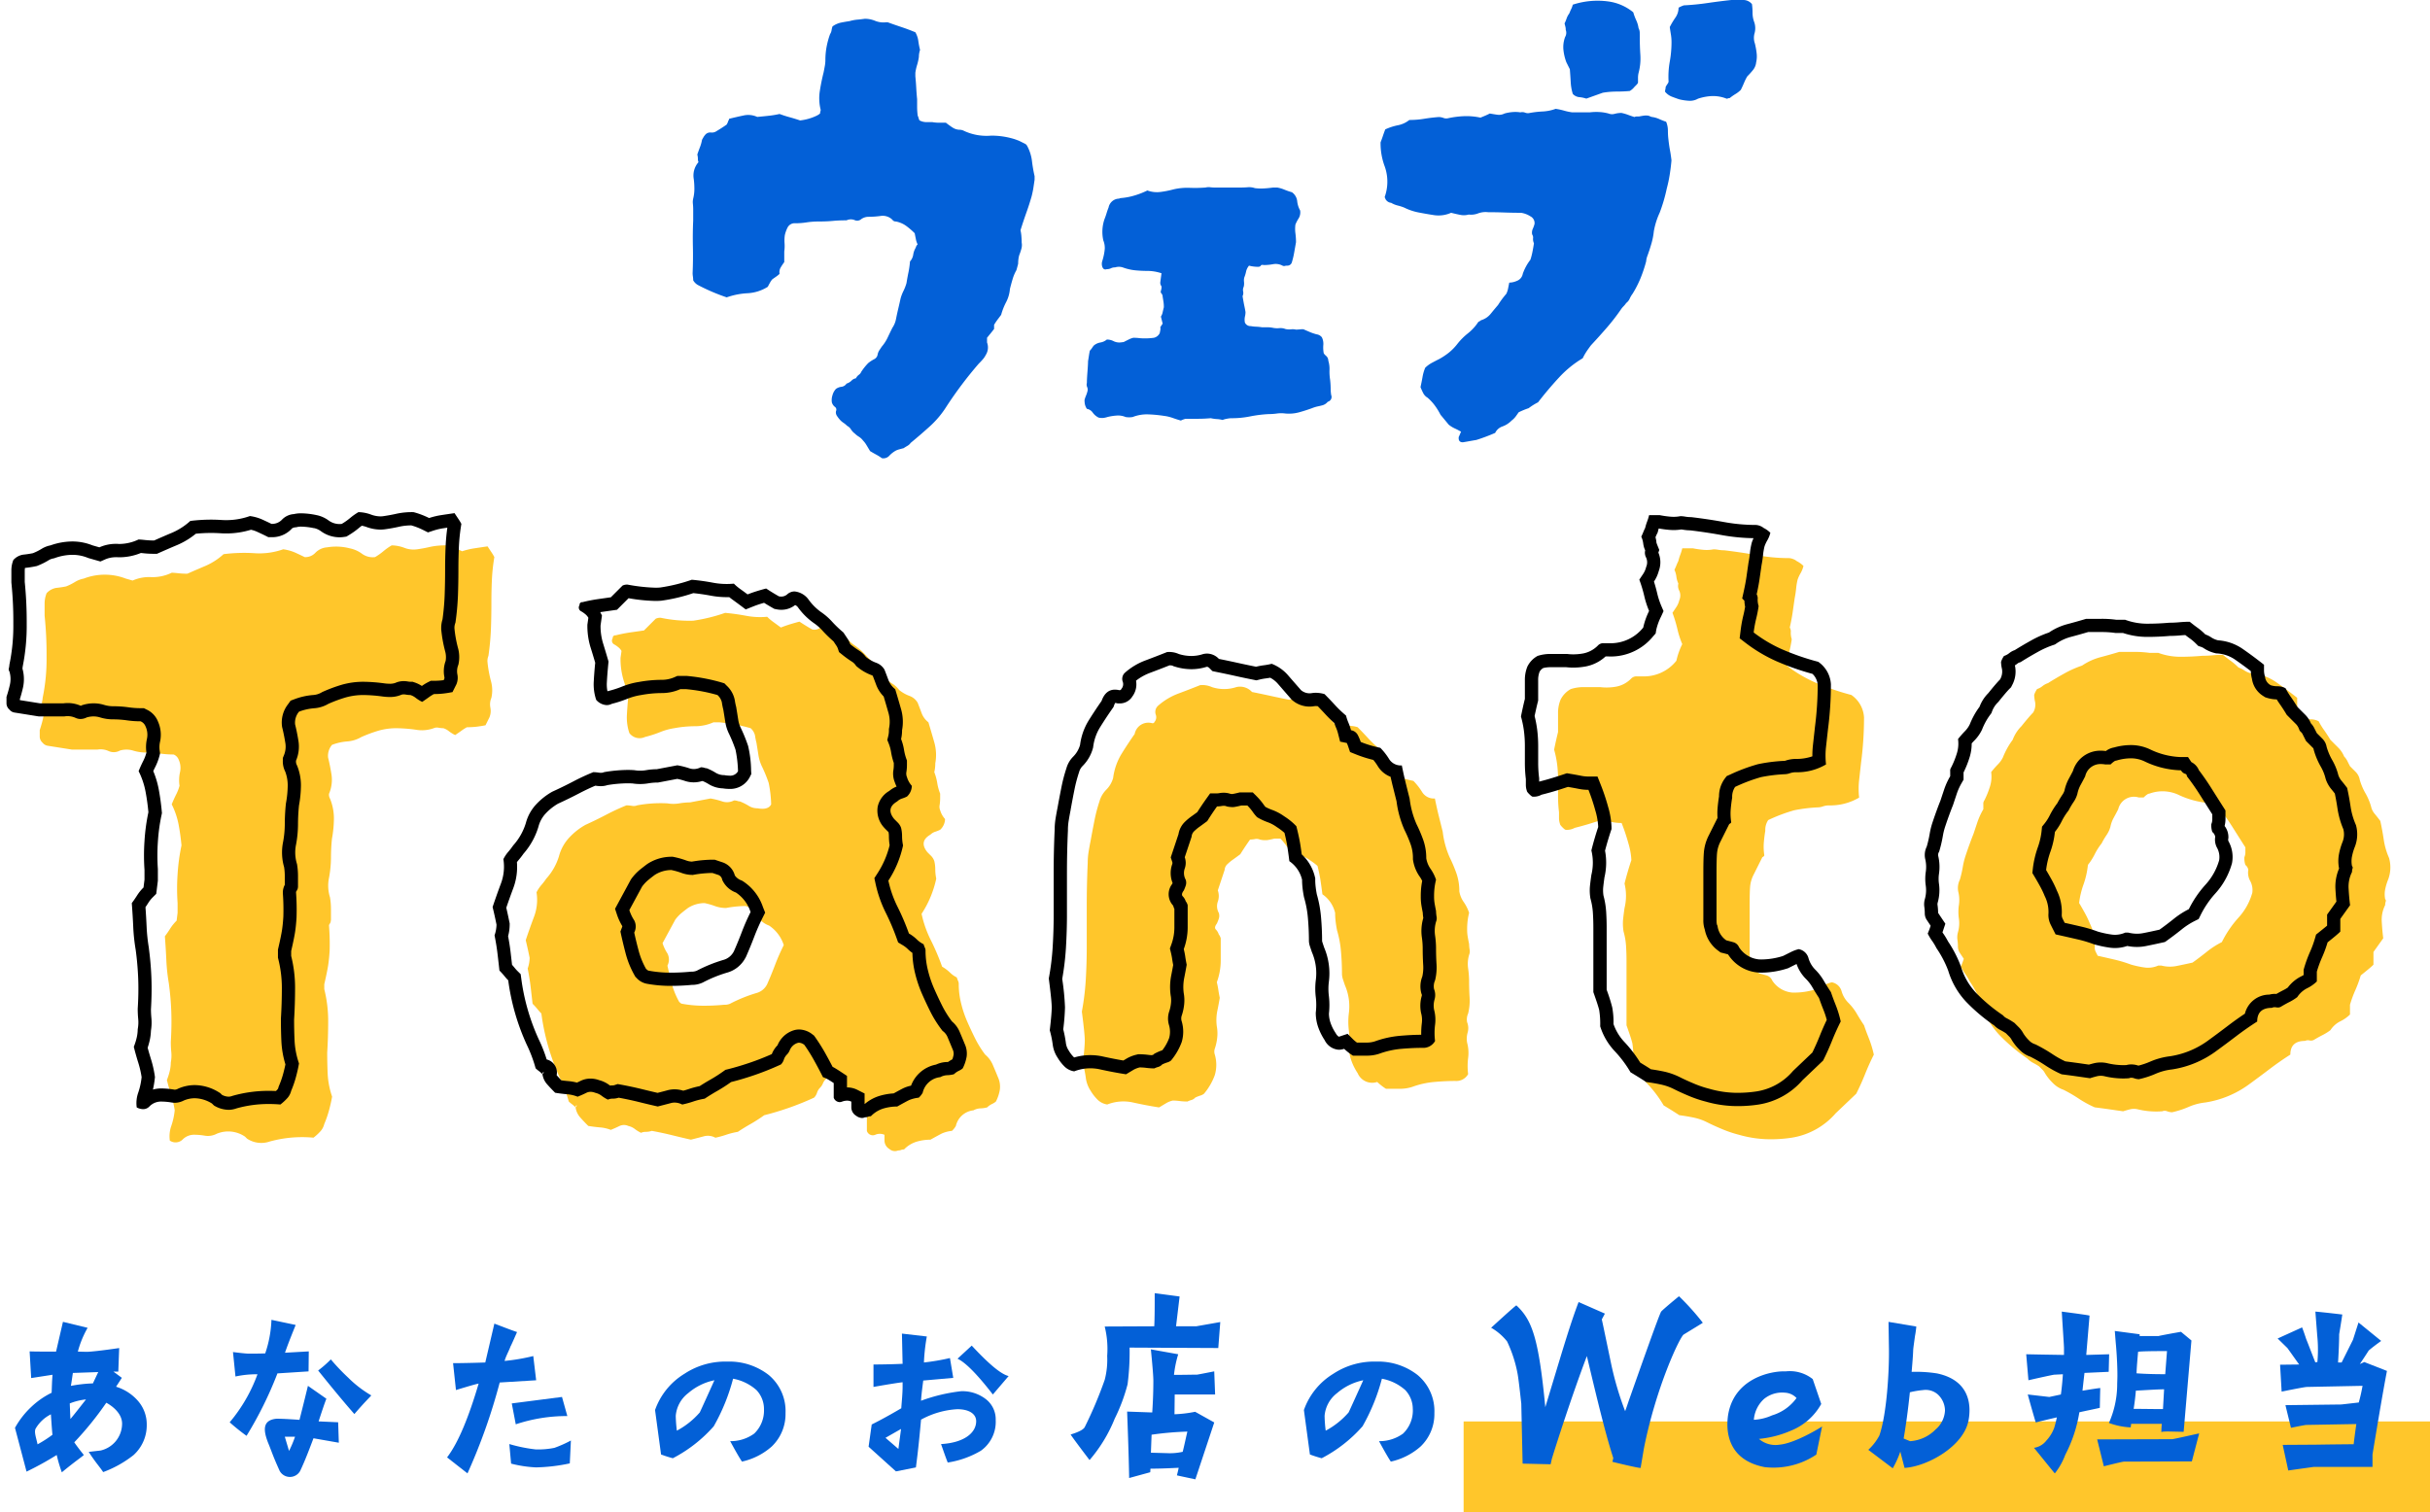 <svg xmlns="http://www.w3.org/2000/svg" xmlns:xlink="http://www.w3.org/1999/xlink" viewBox="0 0 294.2 183.144">
  <defs>
    <clipPath id="clip-path">
      <rect id="長方形_4" data-name="長方形 4" width="289.399" height="179.16" fill="none"/>
    </clipPath>
  </defs>
  <g id="グループ_279" data-name="グループ 279" transform="translate(-42.8 -68.856)">
    <rect id="長方形_23" data-name="長方形 23" width="117" height="11" transform="translate(220 241)" fill="#ffc62b"/>
    <g id="グループ_6" data-name="グループ 6" transform="translate(42.8 68.856)">
      <g id="グループ_5" data-name="グループ 5" clip-path="url(#clip-path)">
        <path id="パス_50" data-name="パス 50" d="M250.565,25.168q-.072.5-.142.96t-.213,1.032q-.285,1-.64,1.992t-.711,2.134a4.839,4.839,0,0,1,.107.711c.023.285.036.546.036.783a1.618,1.618,0,0,1-.036.747,6.935,6.935,0,0,1-.249.747,2.56,2.56,0,0,0-.107.5,4.458,4.458,0,0,0-.036.569c-.1.38-.166.64-.213.783a5.1,5.1,0,0,0-.463,1.1q-.178.6-.32,1.173a4.18,4.18,0,0,1-.462,1.6,7.579,7.579,0,0,0-.6,1.53l-.427.569a7.42,7.42,0,0,0-.427.64v.5q-.214.285-.392.5t-.462.569v.569a1.692,1.692,0,0,1-.143,1.494,2.628,2.628,0,0,1-.355.533c-.143.167-.31.345-.5.534a47.961,47.961,0,0,0-3.912,5.193,11.447,11.447,0,0,1-1.992,2.383q-1.138,1.03-2.347,2.027a1.151,1.151,0,0,1-.391.356c-.167.095-.32.189-.462.285q-.285.07-.534.142a2.157,2.157,0,0,0-.391.142,3.227,3.227,0,0,0-.818.64.964.964,0,0,1-.889.285,5.65,5.65,0,0,0-.676-.427q-.392-.214-.747-.427-.213-.357-.427-.711a2.941,2.941,0,0,0-.427-.569,1.824,1.824,0,0,0-.5-.462,2.784,2.784,0,0,1-.5-.391,1.831,1.831,0,0,1-.463-.5,1.148,1.148,0,0,0-.462-.427,2.876,2.876,0,0,0-.427-.356,2.255,2.255,0,0,1-.356-.285,3.486,3.486,0,0,1-.427-.534.745.745,0,0,1-.142-.6.414.414,0,0,0-.142-.533,1.051,1.051,0,0,1-.356-.534,1.826,1.826,0,0,1,.071-.854,1.767,1.767,0,0,1,.427-.783,1.407,1.407,0,0,1,.64-.249.863.863,0,0,0,.64-.391,1.481,1.481,0,0,0,.6-.356.912.912,0,0,1,.534-.284,1.16,1.16,0,0,1,.356-.427.768.768,0,0,0,.285-.356,7.013,7.013,0,0,1,.854-1.067,4.091,4.091,0,0,1,.711-.462.774.774,0,0,0,.427-.6,1.556,1.556,0,0,1,.213-.5c.095-.142.189-.284.285-.427a4.874,4.874,0,0,0,.712-1.1q.283-.6.569-1.174a2.853,2.853,0,0,0,.427-1q.141-.711.285-1.316t.284-1.245a5.339,5.339,0,0,1,.356-.925,5.449,5.449,0,0,0,.356-.925c.094-.569.178-1.019.249-1.351a11.073,11.073,0,0,0,.178-1.28,1.563,1.563,0,0,0,.39-.818,2.228,2.228,0,0,1,.249-.747,2.157,2.157,0,0,0,.107-.249.693.693,0,0,1,.178-.249,2.458,2.458,0,0,1-.214-.64q-.072-.355-.142-.711a9.069,9.069,0,0,0-1.032-.889,3.126,3.126,0,0,0-1.244-.533.478.478,0,0,1-.427-.214,1.667,1.667,0,0,0-1.387-.462,10.776,10.776,0,0,1-1.53.107,1.537,1.537,0,0,0-.854.285.746.746,0,0,1-.818.107,1.217,1.217,0,0,0-.96.036q-.926,0-1.672.071t-1.742.071a9.587,9.587,0,0,0-1.423.107,9.091,9.091,0,0,1-1.351.107.956.956,0,0,0-.96.534,4.012,4.012,0,0,0-.32.889,4.6,4.6,0,0,0-.036,1,4.761,4.761,0,0,1-.035,1v1.28a7.4,7.4,0,0,0-.427.64,1.113,1.113,0,0,0-.143.782,3.058,3.058,0,0,1-.391.32c-.166.119-.32.226-.462.32a1.866,1.866,0,0,0-.284.391q-.143.25-.285.534a5.064,5.064,0,0,1-2.454.782,9.008,9.008,0,0,0-2.525.5,23.916,23.916,0,0,1-3.485-1.494,1.521,1.521,0,0,1-.569-.569,3.3,3.3,0,0,0-.036-.462,2.861,2.861,0,0,1-.035-.391q.07-1.636.035-3.237t.036-3.165V28.8q0-.355-.036-.711a1.845,1.845,0,0,1,.036-.64,4.866,4.866,0,0,0,.142-1.173,9.662,9.662,0,0,0-.071-1.174,2.455,2.455,0,0,1,.569-2.063.881.881,0,0,1-.071-.391,2.255,2.255,0,0,0-.071-.533q.142-.427.32-.889a4.615,4.615,0,0,0,.249-.889c.047-.095.107-.2.178-.32a1.407,1.407,0,0,1,.178-.249.785.785,0,0,1,.711-.32,1,1,0,0,0,.711-.178q.71-.427,1.209-.783a2.242,2.242,0,0,0,.213-.5.2.2,0,0,0,.071-.142.063.063,0,0,1,.071-.071q.853-.213,1.707-.391a2.589,2.589,0,0,1,1.636.178q.782-.07,1.423-.142a11.647,11.647,0,0,0,1.28-.214c.379.142.783.274,1.21.391s.854.249,1.28.391a6.34,6.34,0,0,0,1.992-.569,2.238,2.238,0,0,0,.249-.142,1.12,1.12,0,0,0,.178-.142.767.767,0,0,1,.036-.249.584.584,0,0,0,.036-.178,5.656,5.656,0,0,1-.107-2.276q.176-1.137.462-2.276.07-.355.142-.747a4.248,4.248,0,0,0,.071-.747,8.651,8.651,0,0,1,.142-1.565,9.574,9.574,0,0,1,.427-1.565,1.12,1.12,0,0,0,.178-.462A2.589,2.589,0,0,1,226.1,6.6a2.676,2.676,0,0,1,1.031-.462q.533-.106,1.031-.178a4.926,4.926,0,0,1,.925-.178q.427-.035.925-.107a3.251,3.251,0,0,1,1.245.249,2.683,2.683,0,0,0,1.315.178h.214q.781.285,1.636.569t1.707.64a2.829,2.829,0,0,1,.356,1.032,9.676,9.676,0,0,0,.213,1.1,2.664,2.664,0,0,0-.106.427,2.471,2.471,0,0,0-.036.427,6.345,6.345,0,0,1-.213.96,6.2,6.2,0,0,0-.214.961v.427q.071.712.107,1.387t.107,1.387v.96a8.238,8.238,0,0,0,.071,1.032,1.516,1.516,0,0,1,.107.285,1.32,1.32,0,0,0,.107.284,1.826,1.826,0,0,0,.818.213h.747a4.941,4.941,0,0,0,.817.071h.818q.355.285.782.569a1.633,1.633,0,0,0,.925.285,1.152,1.152,0,0,1,.5.142,6.479,6.479,0,0,0,3.272.569,9.39,9.39,0,0,1,2.845.427c.142.048.272.1.391.142s.273.119.463.214l.355.178a.608.608,0,0,1,.285.249,5.154,5.154,0,0,1,.6,1.849,16.757,16.757,0,0,0,.32,1.849Z" transform="translate(-125.307 -3.402)" fill="#0360d7"/>
        <path id="パス_51" data-name="パス 51" d="M357.381,81.709a.6.6,0,0,1-.427.783,1.27,1.27,0,0,1-.64.427c-.19.048-.391.1-.605.142a4.462,4.462,0,0,0-.676.213q-.784.285-1.565.5a4.7,4.7,0,0,1-1.636.142,3.83,3.83,0,0,0-1.032,0,7.764,7.764,0,0,1-1.031.071,15.6,15.6,0,0,0-2.24.284,11.07,11.07,0,0,1-2.241.213,3.105,3.105,0,0,0-.569.071,2.226,2.226,0,0,0-.5.142,3.158,3.158,0,0,0-.676-.107,4.546,4.546,0,0,1-.747-.107q-.854.072-1.53.071H339.74a2.8,2.8,0,0,0-.569.213q-.5-.141-1-.32a5.078,5.078,0,0,0-1.067-.249,16.6,16.6,0,0,0-1.885-.178,4.731,4.731,0,0,0-1.885.32,2.525,2.525,0,0,1-.854,0,2.318,2.318,0,0,0-1.067-.178,6.421,6.421,0,0,0-1.138.178,2.584,2.584,0,0,1-.462.107,1.8,1.8,0,0,1-.6-.036,1.929,1.929,0,0,1-.711-.6,1.088,1.088,0,0,0-.712-.462,1.709,1.709,0,0,1-.249-.6,3.177,3.177,0,0,1-.036-.463,3.521,3.521,0,0,1,.178-.533,3.5,3.5,0,0,0,.178-.534.741.741,0,0,0-.035-.5.739.739,0,0,1-.036-.5q0-.427.071-1.351t.071-1.281c.047-.284.082-.509.107-.676s.059-.367.107-.6a2.416,2.416,0,0,0,.284-.356,2.122,2.122,0,0,1,.213-.285,1.689,1.689,0,0,1,.783-.356,1.672,1.672,0,0,0,.783-.356,1.734,1.734,0,0,1,.782.178,1.569,1.569,0,0,0,.712.178,2.832,2.832,0,0,0,.391-.036.608.608,0,0,0,.32-.107l.5-.249a2.448,2.448,0,0,1,.5-.178,6.264,6.264,0,0,1,.676.035,5.294,5.294,0,0,0,.6.036,7.792,7.792,0,0,0,1.209-.071,1.027,1.027,0,0,0,.712-.569q.141-.64.071-.64c-.048,0,.047-.166.285-.5q-.072-.283-.107-.427t-.107-.427a1.582,1.582,0,0,0,.214-.534c.046-.214.094-.415.142-.6a4.445,4.445,0,0,0-.036-.6q-.037-.248-.107-.676a.614.614,0,0,0-.142-.391.287.287,0,0,1-.071-.32c.095-.331.107-.534.036-.6a.686.686,0,0,1-.107-.463l.142-1.067a5.391,5.391,0,0,0-1.707-.284q-.712,0-1.458-.071a6.123,6.123,0,0,1-1.529-.356,1.54,1.54,0,0,0-.925,0,1.1,1.1,0,0,0-.5.107,1.1,1.1,0,0,1-.5.107c-.284.1-.475-.023-.569-.356a1.132,1.132,0,0,1,0-.569c.047-.142.095-.308.142-.5a6.374,6.374,0,0,0,.178-1.032,2.428,2.428,0,0,0-.178-1.031,4.758,4.758,0,0,1,.143-2.561c.094-.237.178-.473.249-.711s.154-.473.249-.711a1.316,1.316,0,0,1,1.209-1.067.308.308,0,0,0,.142-.035.317.317,0,0,1,.142-.036,7.928,7.928,0,0,0,1.672-.32,9.719,9.719,0,0,0,1.529-.6,3.342,3.342,0,0,0,1.6.178,11.966,11.966,0,0,0,1.6-.32,7.35,7.35,0,0,1,1.92-.178,16.755,16.755,0,0,0,1.92-.036,1.561,1.561,0,0,1,.569-.035,4.429,4.429,0,0,0,.569.035h3.059c.331,0,.64-.011.925-.035a2.124,2.124,0,0,1,.854.107,5.963,5.963,0,0,0,1.137.035q.569-.035,1.068-.107h.5a3.976,3.976,0,0,1,.854.249,8.184,8.184,0,0,0,.924.32,1.509,1.509,0,0,1,.64,1.067,2.9,2.9,0,0,0,.356,1.138,1.418,1.418,0,0,1-.178.96,4.49,4.49,0,0,0-.391.747,3.988,3.988,0,0,0,0,1.067,8.827,8.827,0,0,1,.071,1.067q-.072.426-.213,1.209a9.4,9.4,0,0,1-.284,1.209.558.558,0,0,1-.569.427,1.182,1.182,0,0,0-.284.035.4.4,0,0,1-.285-.035,1.766,1.766,0,0,0-1.137-.178,6.192,6.192,0,0,1-1.138.107c-.19-.047-.309-.023-.356.071s-.167.142-.356.142a4.376,4.376,0,0,1-1.067-.142,1.682,1.682,0,0,0-.356.711,4.1,4.1,0,0,1-.213.711,1.373,1.373,0,0,0-.036.534,1.842,1.842,0,0,1-.035.6.848.848,0,0,0-.071.569.863.863,0,0,1-.071.569q.142.853.214,1.173c.046.214.094.462.142.747a2.381,2.381,0,0,1-.071.569,1.768,1.768,0,0,0,0,.711.735.735,0,0,0,.711.427,4.2,4.2,0,0,0,.64.071,5.961,5.961,0,0,1,.711.071h.676a3.5,3.5,0,0,1,.676.071,2.555,2.555,0,0,0,.747.035,1.61,1.61,0,0,1,.747.107,2.167,2.167,0,0,0,.676.036,1.722,1.722,0,0,1,.6.036c.095,0,.272-.011.534-.036s.414-.011.462.036l.747.32a6.627,6.627,0,0,0,.747.249.988.988,0,0,1,.64.356,1.757,1.757,0,0,1,.178.925,3.866,3.866,0,0,0,.035.925c0,.1.1.226.285.391a.778.778,0,0,1,.285.6,3.318,3.318,0,0,1,.142,1.138,6.371,6.371,0,0,0,.071,1.138,10.1,10.1,0,0,1,.071,1.067,5.147,5.147,0,0,0,.071.854" transform="translate(-196.202 -33.837)" fill="#0360d7"/>
        <path id="パス_52" data-name="パス 52" d="M452.138,19.42q-.072.854-.214,1.743a15.883,15.883,0,0,1-.356,1.671,19.627,19.627,0,0,1-.854,2.917A9.063,9.063,0,0,0,450,28.027a8.336,8.336,0,0,1-.285,1.458q-.213.747-.5,1.53a2.225,2.225,0,0,0-.142.64,17.04,17.04,0,0,1-.676,2.027,12.871,12.871,0,0,1-.961,1.885,3.13,3.13,0,0,0-.355.6,1.349,1.349,0,0,1-.427.533,2.581,2.581,0,0,1-.32.392,2.532,2.532,0,0,0-.32.391,25.168,25.168,0,0,1-1.707,2.205q-.925,1.067-1.92,2.134-.214.285-.463.64a7.337,7.337,0,0,0-.533.925,12.777,12.777,0,0,0-2.881,2.347q-1.318,1.424-2.525,2.988-.286.144-.569.32t-.569.391a9.334,9.334,0,0,0-1.21.5c-.1.142-.213.309-.355.5a2.5,2.5,0,0,1-.5.5,2.93,2.93,0,0,1-1.1.711,1.521,1.521,0,0,0-.889.783,22.673,22.673,0,0,1-2.276.854c-.285.047-.558.095-.818.142s-.533.095-.818.142q-.57,0-.5-.64c.047-.1.094-.2.142-.32s.095-.226.143-.32a7.444,7.444,0,0,0-.747-.391,3.488,3.488,0,0,1-.747-.462l-1-1.209a7.759,7.759,0,0,0-.676-1.1,5.731,5.731,0,0,0-.889-.96,1.352,1.352,0,0,1-.533-.569q-.179-.355-.32-.711.142-.64.249-1.245a5.048,5.048,0,0,1,.32-1.1,3.518,3.518,0,0,1,.818-.6q.462-.248.89-.462a8.377,8.377,0,0,0,1.173-.783,6.342,6.342,0,0,0,1.032-1.067,7.7,7.7,0,0,1,1.245-1.245,5.856,5.856,0,0,0,1.173-1.245.464.464,0,0,1,.214-.213.822.822,0,0,0,.213-.142,2.346,2.346,0,0,0,1.174-.783q.462-.568.889-1.067a11.082,11.082,0,0,1,1-1.352,2.561,2.561,0,0,0,.213-.64q.07-.355.142-.711a2.372,2.372,0,0,0,.925-.213,1.12,1.12,0,0,0,.711-.854,6.038,6.038,0,0,1,.925-1.707,8.131,8.131,0,0,0,.249-.961c.071-.356.13-.7.178-1.031a1.186,1.186,0,0,1-.107-.6.647.647,0,0,0-.107-.462,1.09,1.09,0,0,1,.071-.676,3.765,3.765,0,0,0,.214-.6.913.913,0,0,0-.5-.925,2.818,2.818,0,0,0-1.138-.427q-1,0-1.992-.036t-1.991-.036a2.6,2.6,0,0,0-1.21.142,2.36,2.36,0,0,1-1.138.142,2.156,2.156,0,0,1-1.032.036c-.356-.071-.724-.154-1.1-.249a3.723,3.723,0,0,1-2.063.284q-.925-.141-1.849-.32a6.838,6.838,0,0,1-1.778-.6,6.114,6.114,0,0,0-.783-.249,2.871,2.871,0,0,1-.782-.32.884.884,0,0,1-.711-.5.148.148,0,0,0-.036-.107.141.141,0,0,1-.036-.107,5.494,5.494,0,0,0,0-3.7,7.99,7.99,0,0,1-.5-2.916q.141-.355.284-.783c.095-.284.189-.544.285-.783a6.812,6.812,0,0,1,1.529-.5,3.209,3.209,0,0,0,1.387-.64,10.756,10.756,0,0,0,1.778-.142q.854-.142,1.778-.213a1.621,1.621,0,0,1,.569.107.935.935,0,0,0,.568.036,11.4,11.4,0,0,1,1.957-.249,7.95,7.95,0,0,1,1.956.178q.355-.141.6-.249c.165-.071.343-.153.533-.249.285.048.58.1.889.142a1.447,1.447,0,0,0,.889-.142,4.946,4.946,0,0,1,1-.178,4,4,0,0,1,.925.036.942.942,0,0,1,.569.036.936.936,0,0,0,.569.036,11.861,11.861,0,0,1,1.566-.178,5.241,5.241,0,0,0,1.564-.32,7.587,7.587,0,0,1,1,.213,7.2,7.2,0,0,0,1,.213h2.134a6.535,6.535,0,0,1,1.174-.036,5.184,5.184,0,0,1,1.1.178,1.141,1.141,0,0,0,.746.036,3.085,3.085,0,0,1,.818-.107,5.226,5.226,0,0,1,.747.213c.26.1.533.19.818.285a.711.711,0,0,1,.32-.071h.249c.237-.047.45-.083.64-.107a1.573,1.573,0,0,1,.569.036,1.805,1.805,0,0,0,.249.107.561.561,0,0,0,.178.036,3.311,3.311,0,0,1,.818.249,8.263,8.263,0,0,0,.818.32,2.774,2.774,0,0,1,.214,1.1A9.383,9.383,0,0,0,451.782,17c.047.427.107.83.178,1.21s.13.782.178,1.209M448.3,4.411q0,1.138.071,2.24a6.729,6.729,0,0,1-.213,2.17,2.473,2.473,0,0,0-.071.6v.6a.949.949,0,0,1-.178.249l-.249.249a2.094,2.094,0,0,1-.569.5q-.784.072-1.6.071a10.23,10.23,0,0,0-1.672.142l-1.991.712a3.706,3.706,0,0,0-.854-.178,1.232,1.232,0,0,1-.783-.391,5.863,5.863,0,0,1-.249-1.387q-.037-.675-.107-1.6l-.178-.356-.249-.5a6.163,6.163,0,0,1-.355-1.529,3.466,3.466,0,0,1,.213-1.53,1,1,0,0,0,.071-.854,1.525,1.525,0,0,0-.036-.356c-.024-.095-.061-.237-.107-.427a4.548,4.548,0,0,0,.249-.6,2.134,2.134,0,0,1,.32-.6q.141-.355.249-.569a2.478,2.478,0,0,0,.178-.5,9.621,9.621,0,0,1,4.3-.391,6.023,6.023,0,0,1,3.023,1.316,6.593,6.593,0,0,0,.356.96,3.462,3.462,0,0,1,.285.96,1.21,1.21,0,0,1,.142.534Zm14.085,3.2a1.773,1.773,0,0,1-.392.889,10.038,10.038,0,0,1-.676.747,5.976,5.976,0,0,0-.391.782q-.179.427-.391.854a3.326,3.326,0,0,1-.641.5,6.442,6.442,0,0,0-.711.5.5.5,0,0,0-.214.036.309.309,0,0,1-.142.036,4.438,4.438,0,0,0-1.778-.32,6.251,6.251,0,0,0-1.707.32,1.938,1.938,0,0,1-1.1.249,6.273,6.273,0,0,1-1.174-.178q-.427-.142-.889-.32a1.983,1.983,0,0,1-.818-.6,1.118,1.118,0,0,1,.036-.284,1.187,1.187,0,0,0,.035-.285,3.368,3.368,0,0,1,.214-.356.739.739,0,0,0,.142-.285,10.35,10.35,0,0,1,.142-2.418,13.487,13.487,0,0,0,.214-2.347,5.7,5.7,0,0,0-.071-.925q-.072-.426-.142-.925a9.546,9.546,0,0,1,.676-1.138,2.1,2.1,0,0,0,.391-1.209,3.61,3.61,0,0,1,.64-.285q1.422-.07,2.881-.284T459.394,0h1.422a1.351,1.351,0,0,1,1.067.5,7.7,7.7,0,0,1,.071,1.067,3.217,3.217,0,0,0,.213,1.138A2.281,2.281,0,0,1,462.2,4.02a2.032,2.032,0,0,0,.036,1.245,9.481,9.481,0,0,1,.213,1.173,3.284,3.284,0,0,1-.071,1.174" transform="translate(-249.773 -0.001)" fill="#0360d7"/>
        <path id="パス_53" data-name="パス 53" d="M67.041,166.154a22.721,22.721,0,0,0-.3,2.782q-.061,1.362-.059,2.782,0,1.659-.059,3.2a31.622,31.622,0,0,1-.3,3.2,1.645,1.645,0,0,0-.118.71,14.578,14.578,0,0,0,.414,2.308,4.156,4.156,0,0,1,.059,2.072,2.039,2.039,0,0,0-.119,1.184,2.052,2.052,0,0,1-.118,1.184c-.079.159-.159.316-.236.474s-.159.316-.237.473c-.4.079-.769.138-1.125.178a9.954,9.954,0,0,1-1.125.059,5.465,5.465,0,0,0-.651.414c-.277.2-.532.376-.769.533a4.184,4.184,0,0,1-.769-.473,2.135,2.135,0,0,0-.651-.355,3.577,3.577,0,0,1-.591-.059.971.971,0,0,0-.592.059,4.228,4.228,0,0,1-2.19.178,18.333,18.333,0,0,0-2.308-.178,7.783,7.783,0,0,0-2.19.3,17.053,17.053,0,0,0-2.071.769,3.946,3.946,0,0,1-1.717.533,6.467,6.467,0,0,0-1.835.415,2.064,2.064,0,0,0-.473,1.538q.236.949.414,2.072a4.327,4.327,0,0,1-.3,2.308.93.93,0,0,0,.118.592,6.358,6.358,0,0,1,.473,2.367,13.961,13.961,0,0,1-.237,2.486,22.954,22.954,0,0,0-.119,2.308,13.655,13.655,0,0,1-.237,2.426,4.712,4.712,0,0,0,.118,2.367,8.707,8.707,0,0,1,.118,1.42v1.3q-.119.829-.118,0v.355a.241.241,0,0,1-.059.178.239.239,0,0,0-.059.178A28.574,28.574,0,0,1,47.1,213.8q-.061,1.007-.178,1.776t-.473,2.308v.592a15.872,15.872,0,0,1,.473,3.847q0,1.953-.118,3.847,0,1.3.059,2.6a10,10,0,0,0,.533,2.722q-.12.711-.355,1.6a12.67,12.67,0,0,1-.592,1.717,2.083,2.083,0,0,1-.414.828,6.455,6.455,0,0,1-.888.829,14.755,14.755,0,0,0-5.327.473,3.115,3.115,0,0,1-2.722-.356l-.237-.236a3.608,3.608,0,0,0-3.433-.355,2.286,2.286,0,0,1-1.42.237,7.828,7.828,0,0,0-1.3-.118,1.93,1.93,0,0,0-1.42.591,1.226,1.226,0,0,1-1.539.119,3.792,3.792,0,0,1,.178-1.776,8.434,8.434,0,0,0,.414-1.894,11.561,11.561,0,0,0-.414-1.776q-.3-.945-.532-1.894a7.435,7.435,0,0,0,.355-1.125,4.691,4.691,0,0,0,.119-1.006,4.361,4.361,0,0,0,.059-1.243c-.041-.433-.059-.847-.059-1.243q.117-1.893.059-3.61t-.3-3.492a22.533,22.533,0,0,1-.3-2.782q-.061-1.359-.177-2.9.355-.471.651-.947a5.4,5.4,0,0,1,.77-.947l.118-.947v-1.184a25.486,25.486,0,0,1,0-3.492,23.9,23.9,0,0,1,.473-3.492q-.119-1.3-.355-2.545a9.374,9.374,0,0,0-.829-2.427q.236-.591.532-1.184a5.372,5.372,0,0,0,.415-1.066,4.52,4.52,0,0,1,.059-1.657,2.386,2.386,0,0,0-.178-1.539,1.088,1.088,0,0,0-.592-.592,11.616,11.616,0,0,1-1.657-.118,11.89,11.89,0,0,0-1.657-.119,5.368,5.368,0,0,1-1.6-.237,2.766,2.766,0,0,0-1.6,0,1.511,1.511,0,0,1-1.361.059,2.326,2.326,0,0,0-1.361-.177H15.906L12.947,189a.965.965,0,0,1-.592-.355,1.024,1.024,0,0,1-.355-.71v-.828c.157-.473.3-.965.414-1.48a3.162,3.162,0,0,0-.059-1.6.444.444,0,0,1-.059-.415,2.57,2.57,0,0,0,.059-.414,23.176,23.176,0,0,0,.473-4.971,45.809,45.809,0,0,0-.237-4.972v-1.42a3.461,3.461,0,0,1,.237-1.3,2,2,0,0,1,1.184-.651,11.886,11.886,0,0,0,1.184-.178,6.653,6.653,0,0,0,1.066-.533,3.181,3.181,0,0,1,1.065-.414,7.075,7.075,0,0,1,5.09,0l.829.237a4.892,4.892,0,0,1,2.249-.414,5.319,5.319,0,0,0,2.486-.532c.158,0,.415.02.769.059a9.934,9.934,0,0,0,1.125.059q1.065-.471,2.19-.947a7.927,7.927,0,0,0,2.19-1.42,19.9,19.9,0,0,1,3.729-.118,8.6,8.6,0,0,0,3.492-.473,5.489,5.489,0,0,1,1.479.414q.649.3,1.125.533a1.655,1.655,0,0,0,1.3-.533,2.185,2.185,0,0,1,1.42-.651,6.605,6.605,0,0,1,2.723.119A3.718,3.718,0,0,1,51,165.74a2.188,2.188,0,0,0,1.6.415,7.54,7.54,0,0,0,1.006-.71,7.246,7.246,0,0,1,1.006-.71,4.63,4.63,0,0,1,1.539.3,3.045,3.045,0,0,0,1.539.178c.551-.078,1.084-.178,1.6-.3a8.877,8.877,0,0,1,1.953-.178,8.992,8.992,0,0,1,.947.3,10.037,10.037,0,0,1,.947.415,9.032,9.032,0,0,1,1.479-.355q.769-.117,1.6-.237.236.355.473.71a6.115,6.115,0,0,1,.355.592" transform="translate(-7.189 -98.689)" fill="#ffc62b"/>
        <path id="パス_54" data-name="パス 54" d="M215.911,241.331a2.752,2.752,0,0,1,.237,1.539,5.023,5.023,0,0,1-.473,1.42,1.983,1.983,0,0,1-.473.3,2.266,2.266,0,0,0-.592.414,3.457,3.457,0,0,1-.828.118,1.915,1.915,0,0,0-.829.237,2.448,2.448,0,0,0-2.13,1.894,2.571,2.571,0,0,1-.474.592,4.175,4.175,0,0,0-1.184.3q-.355.177-1.42.769a5.967,5.967,0,0,0-1.658.237,3.554,3.554,0,0,0-1.539.947.792.792,0,0,0-.354.059.848.848,0,0,1-.356.059,1.006,1.006,0,0,1-1.065-.177,1.2,1.2,0,0,1-.592-1.006v-.71a1.374,1.374,0,0,0-1.125,0,.751.751,0,0,1-1.006-.474v-1.776c-.237-.157-.455-.3-.651-.414a3.3,3.3,0,0,0-.651-.3q-.474-.946-1.065-2.012a20.351,20.351,0,0,0-1.184-1.894.919.919,0,0,0-.828-.237,1.492,1.492,0,0,0-.592.355,1.571,1.571,0,0,0-.355.533,1.594,1.594,0,0,1-.355.533,1.463,1.463,0,0,0-.355.592,1.488,1.488,0,0,1-.355.592q-1.54.71-3.077,1.243t-2.959.887a19.278,19.278,0,0,1-1.657,1.066q-.83.471-1.539.947a9,9,0,0,0-1.42.356,11.32,11.32,0,0,1-1.3.355,1.871,1.871,0,0,0-1.361-.178c-.435.118-.967.255-1.6.414q-1.065-.239-2.249-.533t-2.485-.532a2.269,2.269,0,0,1-.71.118,1.314,1.314,0,0,0-.592.118,4.376,4.376,0,0,1-.769-.473,1.962,1.962,0,0,0-.769-.355,1.26,1.26,0,0,0-1.066,0q-.474.236-1.065.473a4.451,4.451,0,0,0-1.3-.3q-.71-.061-1.42-.178-.593-.591-1.006-1.065a2.318,2.318,0,0,1-.532-1.184,4.714,4.714,0,0,0-.473-.414,3.035,3.035,0,0,1-.355-.3,16.762,16.762,0,0,0-1.065-2.841,27.174,27.174,0,0,1-2.25-7.812,5.906,5.906,0,0,1-.473-.533,8.736,8.736,0,0,0-.592-.651q-.12-1.066-.237-2.072t-.355-2.19a4.149,4.149,0,0,0,.237-1.3q-.239-1.182-.473-2.13.471-1.42,1.006-2.841a5.8,5.8,0,0,0,.3-2.959,4.383,4.383,0,0,1,.591-.888,8.251,8.251,0,0,0,.592-.769,7.169,7.169,0,0,0,1.539-2.723,5.279,5.279,0,0,1,1.243-2.249,8.031,8.031,0,0,1,1.953-1.538q1.3-.591,2.545-1.243a26.654,26.654,0,0,1,2.427-1.125,5.028,5.028,0,0,1,.651.059,1.1,1.1,0,0,0,.651-.059,15.574,15.574,0,0,1,3.669-.237,4.266,4.266,0,0,0,1.42,0,8.085,8.085,0,0,1,1.3-.118l2.486-.473a9.483,9.483,0,0,1,1.42.355,1.791,1.791,0,0,0,1.42-.119,1.334,1.334,0,0,1,.415.059.936.936,0,0,0,.3.059,6.957,6.957,0,0,1,1.065.532,1.957,1.957,0,0,0,1.065.3q1.3.239,1.657-.473a14.7,14.7,0,0,0-.3-2.6,17.522,17.522,0,0,0-.769-1.894,4.936,4.936,0,0,1-.473-1.479q-.12-.769-.237-1.48a8.287,8.287,0,0,1-.177-.888,1.686,1.686,0,0,0-.533-.887,20.543,20.543,0,0,0-3.788-.71h-.71a5.468,5.468,0,0,1-2.249.473,13.914,13.914,0,0,0-2.485.237,7.5,7.5,0,0,0-1.717.473,14.134,14.134,0,0,1-1.835.592,1.544,1.544,0,0,1-1.894-.473,5.868,5.868,0,0,1-.3-2.19q.059-1.124.178-2.308-.239-.827-.592-1.953a8.886,8.886,0,0,1-.355-2.663l.118-.829a1.539,1.539,0,0,0-.414-.473,3.259,3.259,0,0,0-.533-.355.514.514,0,0,1-.119-.71.314.314,0,0,1,.356-.355,18,18,0,0,1,1.775-.355q.827-.116,1.657-.237l1.42-1.42a1.331,1.331,0,0,1,.592-.118,16.656,16.656,0,0,0,3.965.355,20.659,20.659,0,0,0,3.847-.947q1.3.119,2.545.355a9.051,9.051,0,0,0,2.545.119,5.915,5.915,0,0,0,.77.651q.414.3.888.651.592-.236,1.184-.414t1.066-.3q.709.474,1.539.947a1.126,1.126,0,0,0,1.006-.237,1.339,1.339,0,0,1,.888-.355,2.377,2.377,0,0,1,1.716,1.006,6.544,6.544,0,0,0,1.48,1.48,7.54,7.54,0,0,1,1.361,1.184,13.837,13.837,0,0,0,1.362,1.3q.235.355.473.71a3.048,3.048,0,0,1,.355.71,11.019,11.019,0,0,0,1.065.769,3.106,3.106,0,0,1,.829.769,4.331,4.331,0,0,0,1.243.71A1.909,1.909,0,0,1,206.2,196q.236.594.473,1.243a2.522,2.522,0,0,0,.828,1.125q.356,1.185.71,2.426a5.545,5.545,0,0,1,.119,2.545,4.442,4.442,0,0,1-.119,1.065,6.424,6.424,0,0,1,.356,1.3,6.121,6.121,0,0,0,.354,1.3v.592a5.6,5.6,0,0,1-.059.769,1.1,1.1,0,0,0,.059.651,2.7,2.7,0,0,0,.592,1.065,1.81,1.81,0,0,1-.592,1.3,4.406,4.406,0,0,1-.591.237,1.492,1.492,0,0,0-.592.355q-1.421.829-.356,2.13c.078.079.216.219.415.414a1.683,1.683,0,0,1,.414.651,4.2,4.2,0,0,1,.119,1.006,5.645,5.645,0,0,0,.119,1.125,12.566,12.566,0,0,1-1.776,4.261,13.308,13.308,0,0,0,1.125,3.2,29.177,29.177,0,0,1,1.361,3.2,4.9,4.9,0,0,1,.947.71,3.135,3.135,0,0,0,.829.592,3.792,3.792,0,0,0,.178.473.836.836,0,0,1,.059.355,9.7,9.7,0,0,0,.3,2.367,13.546,13.546,0,0,0,.77,2.249q.471,1.066.947,2.012a12.272,12.272,0,0,0,1.184,1.894,3.3,3.3,0,0,1,.947,1.3q.355.829.592,1.42m-51.017,3.433c-.079,0-.118.079-.118.237.158-.157.2-.237.118-.237m25.094-19.413a4.47,4.47,0,0,0-1.776-2.367,2.9,2.9,0,0,1-1.657-1.539.755.755,0,0,0-.473-.592q-.356-.117-.71-.237c-.316,0-.692.02-1.125.059a12.336,12.336,0,0,0-1.243.178,3.915,3.915,0,0,1-1.361-.237,8.76,8.76,0,0,0-1.243-.355,3.737,3.737,0,0,0-2.013.592c-.316.237-.592.455-.828.651a4.581,4.581,0,0,0-.71.769l-1.539,2.841a5.14,5.14,0,0,0,.591,1.243,1.6,1.6,0,0,1,0,1.479q.236,1.066.533,2.19a9.324,9.324,0,0,0,.888,2.19c.157.159.276.237.355.237a14.429,14.429,0,0,0,2.6.237,24.874,24.874,0,0,0,2.486-.118,1.651,1.651,0,0,0,.71-.118,17.879,17.879,0,0,1,3.2-1.3,2.029,2.029,0,0,0,1.3-1.065q.473-1.065.947-2.308a25.985,25.985,0,0,1,1.065-2.427" transform="translate(-95.097 -110.893)" fill="#ffc62b"/>
        <path id="パス_55" data-name="パス 55" d="M373.6,242.819q0,.949.059,1.953a6.469,6.469,0,0,1-.177,1.953,1.713,1.713,0,0,0-.118,1.065,1.913,1.913,0,0,1,.059,1.243,2.669,2.669,0,0,0-.059,1.243,4.7,4.7,0,0,1,.118,1.835,8,8,0,0,0,0,1.953,1.635,1.635,0,0,1-1.539.828q-1.185,0-2.545.119a10.444,10.444,0,0,0-2.664.592,4.807,4.807,0,0,1-1.539.237h-1.657a7.18,7.18,0,0,1-1.065-.829,1.906,1.906,0,0,1-2.367-1.066,6.9,6.9,0,0,1-.769-1.539,5.211,5.211,0,0,1-.3-1.775,7.757,7.757,0,0,0,0-1.894,8.437,8.437,0,0,1,0-2.012,6.419,6.419,0,0,0-.474-3.433c-.079-.237-.159-.473-.237-.71a2.207,2.207,0,0,1-.118-.71q0-1.3-.119-2.663a12.756,12.756,0,0,0-.473-2.545c-.08-.394-.139-.769-.178-1.125a8.864,8.864,0,0,1-.059-1.006,3.784,3.784,0,0,0-1.539-2.249c-.079-.631-.16-1.2-.237-1.716s-.2-1.084-.355-1.716a7.216,7.216,0,0,0-.947-.71,4.368,4.368,0,0,0-1.125-.592,7.091,7.091,0,0,1-1.242-.592,4.876,4.876,0,0,1-.532-.651,6.225,6.225,0,0,0-.651-.769h-.71c-.316.079-.592.138-.829.177a2.689,2.689,0,0,1-.947-.059.972.972,0,0,0-.592-.059,3.559,3.559,0,0,1-.592.059q-.593.83-1.183,1.776c-.316.237-.612.455-.888.651a5.248,5.248,0,0,0-.651.533,1.021,1.021,0,0,0-.355.71l-.828,2.486a2.019,2.019,0,0,1,0,1.362,1.665,1.665,0,0,0,.118,1.361,1.115,1.115,0,0,1,0,.71,4.878,4.878,0,0,1-.237.592q-.356.474-.119.71a1.51,1.51,0,0,1,.355.592,1.313,1.313,0,0,1,.237.473v2.723a7.609,7.609,0,0,1-.473,2.6q.116.474.178.888c.038.277.1.612.177,1.006q-.118.71-.3,1.6a5.675,5.675,0,0,0-.059,1.835,4.744,4.744,0,0,1,.059,1.3,6.16,6.16,0,0,1-.3,1.42,1.1,1.1,0,0,0,0,.71,4.408,4.408,0,0,1,0,2.486,7.473,7.473,0,0,1-1.3,2.249,1.267,1.267,0,0,1-.473.237,4.812,4.812,0,0,0-.592.237,1.038,1.038,0,0,1-.474.3,2.44,2.44,0,0,0-.473.178,7.348,7.348,0,0,1-.947-.059,6.9,6.9,0,0,0-.829-.059,2.84,2.84,0,0,0-.769.3l-.888.532q-1.54-.236-3.137-.592a5.345,5.345,0,0,0-3.137.237,2.1,2.1,0,0,1-1.183-.591,5.417,5.417,0,0,1-.829-1.066,3.7,3.7,0,0,1-.591-1.6,12.3,12.3,0,0,0-.356-1.716q.236-2.012.237-2.782t-.355-3.492a31.205,31.205,0,0,0,.474-3.847q.116-1.953.118-3.847V233.7q0-2.6.118-5.208a8.623,8.623,0,0,1,.118-1.42c.078-.473.158-.906.237-1.3q.236-1.3.474-2.486a18.754,18.754,0,0,1,.592-2.249,3.233,3.233,0,0,1,.829-1.42,3.234,3.234,0,0,0,.828-1.42,7.426,7.426,0,0,1,1.006-2.9q.769-1.243,1.6-2.427a1.684,1.684,0,0,1,2.131-1.3c.157,0,.237-.039.237-.118a.887.887,0,0,0,.178-.947,1.009,1.009,0,0,1,.3-1.065,7.866,7.866,0,0,1,2.485-1.479q1.421-.533,2.6-1.006a2.862,2.862,0,0,1,1.42.237,4.73,4.73,0,0,0,2.959,0,1.95,1.95,0,0,1,1.894.592q1.182.239,2.249.473t2.249.473a8.34,8.34,0,0,1,.947-.178,7.764,7.764,0,0,0,.947-.178,5.009,5.009,0,0,1,1.953,1.361q.769.888,1.6,1.835a1.581,1.581,0,0,0,1.3.355,3.521,3.521,0,0,1,1.539.119q.591.594,1.243,1.3a13.7,13.7,0,0,0,1.362,1.3,5.649,5.649,0,0,0,.3.888,6.051,6.051,0,0,1,.3.888,1.115,1.115,0,0,1,.829.592,6.754,6.754,0,0,1,.355.829,13.314,13.314,0,0,0,2.367.71,7.52,7.52,0,0,1,1.065,1.362,1.666,1.666,0,0,0,1.539.769q.236,1.184.474,2.13t.473,1.894a10.832,10.832,0,0,0,.829,3.077,17.641,17.641,0,0,1,.828,1.953,6.551,6.551,0,0,1,.355,2.19,3.1,3.1,0,0,0,.533,1.3,5.116,5.116,0,0,1,.651,1.3,7.854,7.854,0,0,0-.178.947,8.388,8.388,0,0,0-.059,1.065,4.933,4.933,0,0,0,.059.828q.058.355.178.947a4.752,4.752,0,0,0,.059.651,1.132,1.132,0,0,1-.059.651,3.914,3.914,0,0,0-.118,1.657,11.168,11.168,0,0,1,.118,1.539" transform="translate(-195.736 -123.982)" fill="#ffc62b"/>
        <path id="パス_56" data-name="パス 56" d="M508.031,226.935q-.594,1.185-1.065,2.367T505.9,231.67l-2.486,2.367A8.863,8.863,0,0,1,498.088,237a16.656,16.656,0,0,1-3.137.178,13.828,13.828,0,0,1-3.255-.532,14.405,14.405,0,0,1-1.953-.651c-.671-.277-1.323-.571-1.953-.888a6.473,6.473,0,0,0-1.539-.533q-.83-.177-1.776-.3c-.237-.157-.514-.334-.828-.532s-.671-.415-1.065-.651a14.1,14.1,0,0,0-1.953-2.6,7.774,7.774,0,0,1-1.716-2.959,10.671,10.671,0,0,0-.118-1.953q-.119-.533-.71-2.19v-7.812q0-.946-.059-1.835a8.306,8.306,0,0,0-.3-1.716,5.927,5.927,0,0,1-.059-1.42q.058-.591.178-1.42a6.245,6.245,0,0,0,0-2.959q.355-1.42.828-2.841a8.309,8.309,0,0,0-.354-2.012,23.458,23.458,0,0,0-.829-2.486,5.971,5.971,0,0,1-1.184-.118c-.4-.078-.828-.158-1.3-.237q-.71.239-1.479.473t-1.716.473a1.926,1.926,0,0,1-1.066.237c-.079,0-.218-.1-.414-.3s-.3-.335-.3-.414a2.221,2.221,0,0,1-.118-.71v-.71a16.06,16.06,0,0,1-.118-2.012v-2.012a14.142,14.142,0,0,0-.118-1.835,12.185,12.185,0,0,0-.356-1.716q.117-.591.237-1.125t.237-1.006v-2.249a4.275,4.275,0,0,1,.3-1.657,2.958,2.958,0,0,1,1.243-1.3,5.044,5.044,0,0,1,1.6-.237h1.953a6.516,6.516,0,0,0,1.953-.059,3.418,3.418,0,0,0,1.835-1.006.881.881,0,0,1,.651-.237h.651a5.014,5.014,0,0,0,4.143-1.894,8.789,8.789,0,0,1,.71-2.012,11.026,11.026,0,0,1-.592-1.835,16.23,16.23,0,0,0-.592-1.953q.236-.355.474-.71a2.641,2.641,0,0,0,.355-.828,1.4,1.4,0,0,0,0-1.125,1.238,1.238,0,0,1-.118-.888,2.67,2.67,0,0,1-.237-.828,2.757,2.757,0,0,0-.237-.829q.117-.236.237-.533c.078-.2.157-.373.237-.532a5.991,5.991,0,0,1,.237-.769,6.385,6.385,0,0,0,.237-.769h1.3a11.475,11.475,0,0,0,1.243.178,4.254,4.254,0,0,0,1.243-.059,3.8,3.8,0,0,1,.592.059,4.193,4.193,0,0,0,.71.059q2.011.239,3.965.592a21.45,21.45,0,0,0,3.847.355,1.487,1.487,0,0,1,.533.119,1.325,1.325,0,0,1,.414.237,3.213,3.213,0,0,1,.828.592,3.512,3.512,0,0,1-.355.888,4.173,4.173,0,0,0-.355.769,7.3,7.3,0,0,0-.178,1.065q-.061.594-.177,1.184-.12.829-.237,1.657t-.355,1.894a.95.95,0,0,1,.118.592,2.6,2.6,0,0,0,.118.828,15.231,15.231,0,0,1-.3,1.539,13.967,13.967,0,0,0-.3,1.657,16.8,16.8,0,0,0,3.374,2.012,30.047,30.047,0,0,0,4.439,1.539,3.546,3.546,0,0,1,1.539,2.723,42.076,42.076,0,0,1-.355,5.445q-.12,1.065-.237,2.13a9.56,9.56,0,0,0,0,2.131,6.856,6.856,0,0,1-3.669.947,2.269,2.269,0,0,0-.71.119,1.934,1.934,0,0,1-.592.118,18.653,18.653,0,0,0-2.9.355,20.409,20.409,0,0,0-3.137,1.184,2.132,2.132,0,0,0-.354,1.3q-.12.71-.178,1.42a6.758,6.758,0,0,0,.059,1.539c0,.079-.08.159-.237.237l-1.065,2.131a3.864,3.864,0,0,0-.415,1.42q-.061.71-.059,2.367v5.681q0,.594.118.71a2.5,2.5,0,0,0,1.066,1.776q.471.12.888.237a1.067,1.067,0,0,1,.651.592,3.21,3.21,0,0,0,2.427,1.479,8.542,8.542,0,0,0,2.9-.414q.472-.236.947-.473a4.687,4.687,0,0,1,.947-.355,1.505,1.505,0,0,1,1.184,1.066,3.2,3.2,0,0,0,.829,1.42,6.476,6.476,0,0,1,1.006,1.3q.414.71.888,1.42.236.71.592,1.6a12.732,12.732,0,0,1,.592,1.953" transform="translate(-281.163 -99.22)" fill="#ffc62b"/>
        <path id="パス_57" data-name="パス 57" d="M643.341,221.891a4.161,4.161,0,0,1-.119,2.6,6.579,6.579,0,0,0-.355,1.184,2.972,2.972,0,0,0,0,1.184.273.273,0,0,1,.059.3,1.283,1.283,0,0,0-.059.414,3.922,3.922,0,0,0-.414,2.012q.058,1.065.178,2.013l-1.184,1.657v1.539c-.159.159-.355.337-.592.532s-.553.455-.947.77a14.314,14.314,0,0,1-.651,1.775,14.09,14.09,0,0,0-.651,1.776v1.184a4.506,4.506,0,0,1-1.184.829,3.046,3.046,0,0,0-1.184,1.065,6.282,6.282,0,0,1-.947.592c-.316.159-.672.355-1.065.592a.8.8,0,0,1-.533.059.822.822,0,0,0-.533.059q-1.775,0-1.775,1.657-1.3.83-2.545,1.776t-2.545,1.893a12.055,12.055,0,0,1-5.208,2.131,6.92,6.92,0,0,0-2.012.533,10.844,10.844,0,0,1-2.013.651,1.94,1.94,0,0,1-.592-.118.773.773,0,0,0-.592,0,9.556,9.556,0,0,1-2.959-.237,1.961,1.961,0,0,0-.947,0c-.316.08-.592.16-.829.237q-.829-.117-1.657-.237t-1.776-.237a12.882,12.882,0,0,1-1.953-1.065,17.4,17.4,0,0,0-1.835-1.065,3.294,3.294,0,0,1-1.3-.829,6.088,6.088,0,0,1-.947-1.184,1.623,1.623,0,0,0-.3-.414c-.118-.118-.257-.255-.414-.414a6.756,6.756,0,0,0-.71-.414,2.777,2.777,0,0,1-.71-.533,21.645,21.645,0,0,1-3.373-2.841,9.464,9.464,0,0,1-2.19-3.788,12.782,12.782,0,0,0-1.42-2.723,7.068,7.068,0,0,0-.532-.888,6.381,6.381,0,0,1-.532-.888,9.321,9.321,0,0,0,.354-.947q-.238-.355-.473-.71a1.445,1.445,0,0,1-.237-.829,5.622,5.622,0,0,0-.059-.769,2.283,2.283,0,0,1,.059-.888,3.968,3.968,0,0,0,.119-1.657,5.8,5.8,0,0,1,0-1.657,4.128,4.128,0,0,0-.059-1.539,2.276,2.276,0,0,1,.178-1.539,14.33,14.33,0,0,0,.354-1.539,9.116,9.116,0,0,1,.355-1.42c.158-.473.314-.927.474-1.362s.315-.847.473-1.243q.236-.71.474-1.42a8.636,8.636,0,0,1,.71-1.539v-.592a.679.679,0,0,1,.119-.473,10.6,10.6,0,0,0,.71-1.776,3.974,3.974,0,0,0,.118-1.657,11.687,11.687,0,0,1,.828-.947,3.183,3.183,0,0,0,.592-.829,9.562,9.562,0,0,1,.532-1.124,8.644,8.644,0,0,1,.651-1.006,4.609,4.609,0,0,1,1.065-1.657c.314-.394.592-.729.829-1.006s.433-.492.592-.651a1.9,1.9,0,0,0,.237-1.243,4.229,4.229,0,0,1-.118-.888,2.725,2.725,0,0,1,.355-.71,2.044,2.044,0,0,0,.651-.355,2.107,2.107,0,0,1,.651-.355q.946-.591,2.012-1.184a12.611,12.611,0,0,1,2.131-.947,7.289,7.289,0,0,1,2.19-1.006q1.123-.294,2.308-.651h1.894a12.757,12.757,0,0,1,1.776.119h1.065a7.717,7.717,0,0,0,2.663.473q1.36,0,2.663-.119c.395,0,.809-.018,1.243-.059s.847-.059,1.243-.059q.591.474,1.006.769a7.508,7.508,0,0,1,.888.769,3.048,3.048,0,0,1,.71.355,2.573,2.573,0,0,0,.828.355,5.945,5.945,0,0,1,3.018,1.065q1.36.949,2.545,1.894v.651a2.4,2.4,0,0,0,.119.769,1.313,1.313,0,0,0,.71,1.065,2.611,2.611,0,0,0,.829.118,2.117,2.117,0,0,1,.947.237,8.371,8.371,0,0,0,.651,1.065q.414.594.77,1.184.471.474.947.947a3.193,3.193,0,0,1,.71,1.066,2.268,2.268,0,0,1,.414.592c.118.237.216.435.3.592l.71.71a1.811,1.811,0,0,1,.474.947,7.38,7.38,0,0,0,.71,1.657,7.107,7.107,0,0,1,.71,1.775,2.169,2.169,0,0,0,.414.71c.2.237.414.514.651.829q.236,1.066.414,2.249a8.664,8.664,0,0,0,.651,2.249m-16.572,4.261a2.333,2.333,0,0,0-.237-1.479,2.059,2.059,0,0,1-.237-1.361.971.971,0,0,0-.355-.592,2.442,2.442,0,0,1-.118-.947,1.491,1.491,0,0,0,.118-.651v-.533q-.83-1.3-1.539-2.427t-1.539-2.19a.281.281,0,0,0-.237-.3.891.891,0,0,1-.474-.414,10.748,10.748,0,0,1-4.379-1.065,4.6,4.6,0,0,0-3.433-.118.585.585,0,0,0-.3.118,2.883,2.883,0,0,0-.414.355h-.592a1.954,1.954,0,0,0-2.486,1.42q-.239.474-.532,1.006a3.814,3.814,0,0,0-.415,1.125,3.293,3.293,0,0,1-.474,1.006,9.518,9.518,0,0,0-.592,1.006,7.336,7.336,0,0,0-.829,1.3,7.284,7.284,0,0,1-.829,1.3,10.254,10.254,0,0,1-.532,2.367,10.132,10.132,0,0,0-.532,2.249q.355.594.71,1.243a12.024,12.024,0,0,1,.591,1.243,5.868,5.868,0,0,1,.592,2.959,1.033,1.033,0,0,0,.119.473c.078.159.157.316.237.473q1.065.238,2.071.473a16.325,16.325,0,0,1,1.953.592,11.941,11.941,0,0,0,1.657.355,3.042,3.042,0,0,0,1.657-.237h.355a4.119,4.119,0,0,0,1.835.059q.888-.177,1.953-.415.826-.591,1.716-1.3a10.342,10.342,0,0,1,1.835-1.184,13.02,13.02,0,0,1,2.012-2.959,7.36,7.36,0,0,0,1.657-2.959" transform="translate(-354.093 -117.968)" fill="#ffc62b"/>
        <path id="パス_58" data-name="パス 58" d="M51.036,156.339c.2.056.4.12.587.192a8.549,8.549,0,0,1,.8.349l.592.294.627-.208a7.467,7.467,0,0,1,1.215-.291l.5-.075c-.106.763-.175,1.522-.208,2.264-.04.9-.061,1.859-.061,2.853,0,1.064-.02,2.118-.058,3.132-.036.918-.123,1.877-.256,2.852a3.517,3.517,0,0,0-.16,1.118v.079l.008.078a16.268,16.268,0,0,0,.459,2.556,2.689,2.689,0,0,1,.072,1.2,3.6,3.6,0,0,0-.153,1.959.431.431,0,0,1-.017.233l-.063.126-.009.018-.235.028a8.376,8.376,0,0,1-.943.049h-.378l-.338.169a6.069,6.069,0,0,0-.745.458,3.732,3.732,0,0,0-.87-.425l-.248-.083h-.262a2.074,2.074,0,0,1-.333-.038,2.96,2.96,0,0,0-.48-.04,2.428,2.428,0,0,0-1.021.216,1.907,1.907,0,0,1-.692.1,5.045,5.045,0,0,1-.64-.046,19.664,19.664,0,0,0-2.516-.191,9.4,9.4,0,0,0-2.643.362,18.729,18.729,0,0,0-2.267.841l-.075.033-.071.041a2.345,2.345,0,0,1-1.03.325,8.1,8.1,0,0,0-2.289.513l-.456.171-.283.4a3.6,3.6,0,0,0-.752,2.738l.01.061.015.06c.147.591.277,1.242.386,1.934a2.734,2.734,0,0,1-.2,1.464l-.115.286v.309a2.709,2.709,0,0,0,.286,1.325,4.738,4.738,0,0,1,.306,1.634,12.432,12.432,0,0,1-.211,2.2l-.011.062-.006.063c-.084.832-.127,1.663-.127,2.47a12.089,12.089,0,0,1-.211,2.138,6.367,6.367,0,0,0,.131,3.025,7.139,7.139,0,0,1,.08,1.051v1.086a1.805,1.805,0,0,0-.1.216h-.015v.04a1.921,1.921,0,0,0-.119.67v.047l0,.047a27.406,27.406,0,0,1,.06,2.828c-.037.618-.092,1.167-.162,1.627-.075.483-.226,1.221-.451,2.192l-.041.178v.971l.047.191a14.335,14.335,0,0,1,.426,3.46c0,1.244-.038,2.5-.115,3.749l0,.049v.049c0,.917.02,1.819.061,2.675a11.378,11.378,0,0,0,.485,2.753c-.066.332-.152.694-.255,1.08a11.144,11.144,0,0,1-.516,1.5l-.05.116-.031.123a.493.493,0,0,1-.09.193,2.643,2.643,0,0,1-.206.214c-.287-.014-.571-.02-.852-.02a15.891,15.891,0,0,0-4.368.595l-.053.015-.051.018a1.211,1.211,0,0,1-.417.076,1.781,1.781,0,0,1-.789-.219l-.075-.075-.14-.139-.168-.1a5.64,5.64,0,0,0-2.913-.868,5,5,0,0,0-1.976.414l-.043.019-.042.021a.789.789,0,0,1-.349.1.516.516,0,0,1-.087-.007,9.525,9.525,0,0,0-1.569-.14,3.666,3.666,0,0,0-1,.135,11.27,11.27,0,0,0,.223-1.313l.023-.2-.029-.2a13.225,13.225,0,0,0-.471-2.027c-.138-.44-.267-.885-.385-1.329a8.53,8.53,0,0,0,.244-.865,6.42,6.42,0,0,0,.154-1.194,6.065,6.065,0,0,0,.054-1.55c-.033-.348-.05-.7-.052-1.046.078-1.3.1-2.545.058-3.714-.042-1.2-.146-2.424-.308-3.646l0-.028,0-.027a21.025,21.025,0,0,1-.275-2.588c-.034-.746-.08-1.538-.138-2.364q.192-.278.369-.562a3.84,3.84,0,0,1,.543-.662l.39-.389.068-.546.118-.947.012-.1V198l0-.058a23.984,23.984,0,0,1,0-3.275,22.3,22.3,0,0,1,.441-3.257l.051-.239-.022-.243c-.084-.917-.211-1.825-.377-2.7a10.876,10.876,0,0,0-.65-2.145q.1-.224.214-.448a6.881,6.881,0,0,0,.534-1.391l.073-.291-.037-.3a2.988,2.988,0,0,1,.024-1.069,3.945,3.945,0,0,0-.239-2.511,2.662,2.662,0,0,0-1.363-1.439l-.341-.172h-.382a10.091,10.091,0,0,1-1.434-.1,13.551,13.551,0,0,0-1.881-.134,3.8,3.8,0,0,1-1.129-.166,4.288,4.288,0,0,0-1.254-.188,4.568,4.568,0,0,0-1.252.179l-.144.041-.134.067-.027.013a3.918,3.918,0,0,0-1.58-.334,4.034,4.034,0,0,0-.513.033H6.033l-2.43-.389v-.122c.142-.451.267-.911.373-1.372a4.743,4.743,0,0,0-.06-2.327c.014-.087.024-.165.03-.238a25.115,25.115,0,0,0,.485-5.194,48.032,48.032,0,0,0-.237-5.059v-1.333a2.24,2.24,0,0,1,.028-.362c.428-.044.862-.11,1.289-.2l.143-.029.135-.054a8.329,8.329,0,0,0,1.32-.662,1.569,1.569,0,0,1,.532-.2l.107-.022.1-.036a6.453,6.453,0,0,1,2.106-.384,4.933,4.933,0,0,1,1.862.359l.076.03.078.022.829.237.558.159.531-.235a3.254,3.254,0,0,1,1.343-.283c.059,0,.119,0,.175,0q.151.008.3.008a6.873,6.873,0,0,0,2.549-.52c.079.007.179.017.3.03a11.5,11.5,0,0,0,1.307.069h.339l.31-.137c.767-.34,1.475-.646,2.162-.935a9.27,9.27,0,0,0,2.234-1.36c.617-.061,1.232-.093,1.837-.093.375,0,.754.012,1.123.035.239.016.479.024.714.024a10.156,10.156,0,0,0,3-.447,3.581,3.581,0,0,1,.694.223c.419.192.781.363,1.077.51l.337.168h.376a3.231,3.231,0,0,0,2.5-1.073.9.9,0,0,1,.42-.123l.1-.012.093-.023a2.111,2.111,0,0,1,.5-.047,8.021,8.021,0,0,1,1.518.182l.024,0,.024,0a2.209,2.209,0,0,1,.832.387,3.83,3.83,0,0,0,2.211.722,3.731,3.731,0,0,0,.529-.038l.32-.046.278-.167a9.194,9.194,0,0,0,1.225-.868,4.536,4.536,0,0,1,.368-.283,3.823,3.823,0,0,1,.589.162,4.937,4.937,0,0,0,1.663.306,4.136,4.136,0,0,0,.66-.053c.571-.081,1.148-.188,1.717-.319a6.849,6.849,0,0,1,1.387-.135m.2-1.605a8.876,8.876,0,0,0-1.953.178c-.514.118-1.047.218-1.6.3a2.512,2.512,0,0,1-.417.034,3.321,3.321,0,0,1-1.121-.212,4.631,4.631,0,0,0-1.539-.3,7.277,7.277,0,0,0-1.006.71,7.5,7.5,0,0,1-1.006.71,2.11,2.11,0,0,1-.3.022,2.25,2.25,0,0,1-1.3-.436,3.717,3.717,0,0,0-1.479-.651,9.524,9.524,0,0,0-1.832-.213,3.715,3.715,0,0,0-.89.094,2.186,2.186,0,0,0-1.42.651,1.655,1.655,0,0,1-1.3.533q-.474-.236-1.124-.533a5.493,5.493,0,0,0-1.48-.414,8.49,8.49,0,0,1-2.881.494q-.3,0-.611-.02-.61-.039-1.226-.039a20.2,20.2,0,0,0-2.5.157,7.927,7.927,0,0,1-2.19,1.42q-1.126.474-2.19.947a9.929,9.929,0,0,1-1.125-.059q-.533-.059-.769-.059a5.463,5.463,0,0,1-2.264.538c-.074,0-.148,0-.221-.006s-.172-.006-.257-.006a4.869,4.869,0,0,0-1.992.421l-.829-.237a6.563,6.563,0,0,0-2.457-.473,8,8,0,0,0-2.633.473,3.181,3.181,0,0,0-1.065.414,6.641,6.641,0,0,1-1.066.533,11.861,11.861,0,0,1-1.184.178,2,2,0,0,0-1.184.651,3.461,3.461,0,0,0-.237,1.3v1.42a45.809,45.809,0,0,1,.237,4.972,23.149,23.149,0,0,1-.474,4.971,2.556,2.556,0,0,1-.059.414.444.444,0,0,0,.059.415,3.158,3.158,0,0,1,.06,1.6c-.118.514-.257,1.006-.414,1.48v.828a1.025,1.025,0,0,0,.354.71.968.968,0,0,0,.592.355l2.959.474H8.984a2.45,2.45,0,0,1,.4-.033,2.319,2.319,0,0,1,.963.21,1.432,1.432,0,0,0,.6.135,1.691,1.691,0,0,0,.758-.194,2.954,2.954,0,0,1,.813-.118,2.674,2.674,0,0,1,.785.118,5.363,5.363,0,0,0,1.6.237,11.9,11.9,0,0,1,1.657.119,11.616,11.616,0,0,0,1.657.118,1.088,1.088,0,0,1,.592.592,2.389,2.389,0,0,1,.178,1.539,4.528,4.528,0,0,0-.06,1.657,5.368,5.368,0,0,1-.414,1.066q-.3.594-.532,1.184a9.374,9.374,0,0,1,.829,2.427q.236,1.242.355,2.545a23.85,23.85,0,0,0-.473,3.492,25.36,25.36,0,0,0,0,3.492v1.184l-.118.947a5.4,5.4,0,0,0-.77.947q-.3.474-.651.947.116,1.54.177,2.9a22.608,22.608,0,0,0,.3,2.782q.236,1.775.3,3.492t-.059,3.61c0,.4.018.81.059,1.243a4.376,4.376,0,0,1-.059,1.243,4.691,4.691,0,0,1-.119,1.006,7.435,7.435,0,0,1-.355,1.125q.236.948.532,1.894a11.561,11.561,0,0,1,.414,1.776,8.433,8.433,0,0,1-.414,1.894,3.792,3.792,0,0,0-.178,1.776,1.752,1.752,0,0,0,.771.21,1.056,1.056,0,0,0,.768-.328,1.93,1.93,0,0,1,1.42-.591,7.826,7.826,0,0,1,1.3.118,2.195,2.195,0,0,0,.354.029,2.367,2.367,0,0,0,1.066-.266,3.387,3.387,0,0,1,1.344-.284,4.048,4.048,0,0,1,2.088.639l.237.236a3.491,3.491,0,0,0,1.76.527,2.808,2.808,0,0,0,.962-.171,14.217,14.217,0,0,1,3.927-.533q.689,0,1.4.06a6.48,6.48,0,0,0,.888-.829,2.088,2.088,0,0,0,.414-.828,12.612,12.612,0,0,0,.591-1.717q.236-.888.356-1.6a10,10,0,0,1-.533-2.722q-.061-1.3-.059-2.6.117-1.893.118-3.847a15.872,15.872,0,0,0-.473-3.847v-.592q.355-1.537.473-2.308T37.1,203.8a28.6,28.6,0,0,0-.06-3.019.239.239,0,0,1,.06-.178.242.242,0,0,0,.059-.178v-.355q0,.414.029.415a1.205,1.205,0,0,0,.089-.415v-1.3a8.707,8.707,0,0,0-.118-1.42,4.712,4.712,0,0,1-.119-2.367,13.62,13.62,0,0,0,.237-2.426,22.947,22.947,0,0,1,.119-2.308,13.961,13.961,0,0,0,.237-2.486,6.366,6.366,0,0,0-.473-2.367.93.93,0,0,1-.119-.592,4.327,4.327,0,0,0,.3-2.308q-.177-1.123-.415-2.072a2.068,2.068,0,0,1,.474-1.539,6.479,6.479,0,0,1,1.835-.414,3.942,3.942,0,0,0,1.716-.533,17.105,17.105,0,0,1,2.071-.769,7.77,7.77,0,0,1,2.19-.3,18.334,18.334,0,0,1,2.308.178,6.534,6.534,0,0,0,.848.059,3.4,3.4,0,0,0,1.342-.237.827.827,0,0,1,.37-.078,1.37,1.37,0,0,1,.222.019,3.579,3.579,0,0,0,.591.059,2.134,2.134,0,0,1,.651.355,4.184,4.184,0,0,0,.769.473c.237-.157.492-.335.769-.533a5.414,5.414,0,0,1,.651-.414,9.954,9.954,0,0,0,1.125-.059c.355-.039.728-.1,1.125-.178q.117-.236.237-.473c.078-.158.158-.315.237-.474a2.055,2.055,0,0,0,.118-1.184,2.039,2.039,0,0,1,.119-1.184,4.156,4.156,0,0,0-.059-2.072,14.578,14.578,0,0,1-.415-2.308,1.651,1.651,0,0,1,.118-.71,31.511,31.511,0,0,0,.3-3.2q.058-1.537.059-3.2,0-1.42.059-2.782a22.643,22.643,0,0,1,.3-2.782,6.114,6.114,0,0,0-.355-.592c-.159-.237-.316-.473-.473-.71q-.829.12-1.6.237a9.072,9.072,0,0,0-1.479.355,10.142,10.142,0,0,0-.947-.414,8.956,8.956,0,0,0-.947-.3" transform="translate(-1.198 -92.698)"/>
        <path id="パス_59" data-name="パス 59" d="M173.056,176.733c.705.073,1.4.175,2.073.3a10.524,10.524,0,0,0,1.981.187q.144,0,.289,0c.136.111.273.216.411.314q.4.288.862.632l.72.539.836-.333c.358-.143.71-.266,1.051-.368l.332-.1c.328.205.668.408,1.018.607l.223.127.251.051a3.056,3.056,0,0,0,.6.062,2.678,2.678,0,0,0,1.67-.575.824.824,0,0,1,.361.3,8.164,8.164,0,0,0,1.843,1.839l.02.014.02.014a5.968,5.968,0,0,1,1.068.932,15.573,15.573,0,0,0,1.335,1.3l.348.521a1.455,1.455,0,0,1,.172.335l.15.444.365.293a12.473,12.473,0,0,0,1.216.877,1.494,1.494,0,0,1,.4.377l.121.16.156.125a5.936,5.936,0,0,0,1.694.965.331.331,0,0,1,.134.082c.126.322.255.663.391,1.03a4.033,4.033,0,0,0,.927,1.465c.192.644.385,1.309.577,1.981a3.922,3.922,0,0,1,.083,1.818l-.026.142v.144a2.85,2.85,0,0,1-.072.68l-.124.5.19.479a4.82,4.82,0,0,1,.263.969,8.007,8.007,0,0,0,.334,1.333v.3a3.979,3.979,0,0,1-.042.536,2.72,2.72,0,0,0,.152,1.473,5.49,5.49,0,0,0,.226.555,3.087,3.087,0,0,0-.885.529,2.907,2.907,0,0,0-1.406,1.938,3.02,3.02,0,0,0,.779,2.5l.044.054.049.05c.081.083.227.229.423.423l.022.023a2.672,2.672,0,0,1,.047.5,7.084,7.084,0,0,0,.087,1.088,11.079,11.079,0,0,1-1.487,3.427l-.361.558.139.649a15,15,0,0,0,1.258,3.577,27.79,27.79,0,0,1,1.287,3.021l.193.539.491.295a3.355,3.355,0,0,1,.638.469,4.632,4.632,0,0,0,.6.505,11.371,11.371,0,0,0,.341,2.537,15.25,15.25,0,0,0,.86,2.511c.322.726.651,1.427.977,2.078a13.942,13.942,0,0,0,1.338,2.143l.121.161.157.126a1.741,1.741,0,0,1,.477.684c.209.489.4.956.579,1.389l.006.015.006.015a1.29,1.29,0,0,1,.13.644,3.178,3.178,0,0,1-.159.585,4.1,4.1,0,0,0-.51.316,1.057,1.057,0,0,1-.116.008,3.286,3.286,0,0,0-1.349.313,4.023,4.023,0,0,0-3.024,2.552,4.2,4.2,0,0,0-.961.322c-.227.114-.611.32-1.142.614a7.61,7.61,0,0,0-1.657.285,4.968,4.968,0,0,0-1.821.978l-.043.013v-1.264l-.882-.445a2.734,2.734,0,0,0-1.24-.291h-.008V235.2l-.717-.476c-.255-.17-.494-.322-.713-.453q-.152-.091-.314-.172c-.257-.5-.534-1.013-.827-1.543a22.211,22.211,0,0,0-1.279-2.043l-.145-.2-.2-.15a2.666,2.666,0,0,0-1.6-.585,2.194,2.194,0,0,0-.692.112,3.09,3.09,0,0,0-1.22.743,3.21,3.21,0,0,0-.709,1.064,3.052,3.052,0,0,0-.686,1.06c-.829.368-1.666.7-2.492.985-.981.339-1.932.624-2.824.847l-.3.074-.248.178a17.792,17.792,0,0,1-1.515.975c-.468.265-.923.541-1.357.822a10.806,10.806,0,0,0-1.317.352c-.236.079-.461.146-.672.2a3.469,3.469,0,0,0-1.046-.165,3.276,3.276,0,0,0-.861.115c-.357.1-.786.208-1.2.313-.6-.138-1.218-.285-1.839-.439-.818-.2-1.689-.391-2.589-.555l-.4-.072-.386.126a.692.692,0,0,1-.211.039c-.114,0-.226.005-.335.016l-.02-.016a3.5,3.5,0,0,0-1.29-.637,3.088,3.088,0,0,0-1.049-.191,2.7,2.7,0,0,0-1.216.285c-.131.065-.273.132-.426.2a6.293,6.293,0,0,0-1.09-.184c-.261-.022-.526-.052-.791-.087-.212-.22-.4-.427-.569-.617l-.007-.009a1.606,1.606,0,0,0-.092-.949,1.625,1.625,0,0,0-1.116-.957,17.372,17.372,0,0,0-.97-2.456,25.719,25.719,0,0,1-2.106-7.336l-.075-.538-.386-.382a4.615,4.615,0,0,1-.356-.4c-.094-.116-.2-.234-.3-.353q-.089-.788-.178-1.547c-.071-.6-.171-1.241-.3-1.92a5.345,5.345,0,0,0,.191-1.383v-.16l-.032-.158c-.13-.643-.255-1.217-.378-1.74.258-.76.54-1.548.84-2.35a7.354,7.354,0,0,0,.448-3.168c.048-.067.1-.133.154-.2a10.1,10.1,0,0,0,.643-.826,8.789,8.789,0,0,0,1.8-3.24l.007-.024.007-.025a3.657,3.657,0,0,1,.866-1.575,6.471,6.471,0,0,1,1.511-1.2c.874-.4,1.735-.82,2.56-1.252.666-.348,1.319-.657,1.947-.921l.154.02a3.4,3.4,0,0,0,.492.038,2.565,2.565,0,0,0,.819-.128,15.783,15.783,0,0,1,2.441-.218c.215,0,.423.007.619.02a5.875,5.875,0,0,0,1.865-.012,6.562,6.562,0,0,1,1.042-.1h.152l.148-.028,2.19-.417a7.968,7.968,0,0,1,.906.243,3.344,3.344,0,0,0,2.1.018c.041.01.082.018.123.026a5.072,5.072,0,0,1,.628.326,3.525,3.525,0,0,0,1.766.539,4.809,4.809,0,0,0,.745.063,2.659,2.659,0,0,0,2.5-1.419l.192-.384-.026-.429a13.784,13.784,0,0,0-.361-2.97,18.484,18.484,0,0,0-.845-2.094l-.012-.028-.014-.028a3.33,3.33,0,0,1-.323-1.009q-.121-.775-.239-1.493l-.011-.067-.017-.066a6.789,6.789,0,0,1-.146-.729,3.225,3.225,0,0,0-.982-1.784l-.283-.285-.384-.117a22.218,22.218,0,0,0-4.089-.772l-.085-.009h-1.136l-.312.139a3.852,3.852,0,0,1-1.6.335,15.594,15.594,0,0,0-2.744.257,9.15,9.15,0,0,0-2.054.567,12.644,12.644,0,0,1-1.627.525l-.128.033a4.233,4.233,0,0,1-.072-1.056c.038-.722.1-1.473.172-2.231l.031-.308-.086-.3c-.174-.6-.377-1.273-.6-1.992a7.211,7.211,0,0,1-.28-2.07l.1-.712.072-.5-.208-.409,1.441-.206.059-.008.528-.076.378-.378,1.022-1.022a20.864,20.864,0,0,0,3.261.332c.257,0,.5-.01.709-.031a20.607,20.607,0,0,0,3.868-.916m-8.595,40.347a1.623,1.623,0,0,1-.06.192l-.168.445.1.464c.162.729.346,1.488.547,2.248A10.962,10.962,0,0,0,165.922,223l.106.19.153.155a2.233,2.233,0,0,0,1.273.7,16.12,16.12,0,0,0,2.828.251c.9,0,1.762-.04,2.573-.119a3.072,3.072,0,0,0,1.34-.287l.026-.013.025-.014a16.208,16.208,0,0,1,2.822-1.153,3.6,3.6,0,0,0,2.268-1.773l.06-.1.046-.1c.329-.742.658-1.545.981-2.389a24.518,24.518,0,0,1,1-2.277l.323-.645-.268-.67a6.005,6.005,0,0,0-2.484-3.172l-.059-.032-.061-.027a1.679,1.679,0,0,1-.8-.6,2.3,2.3,0,0,0-1.494-1.593c-.215-.07-.43-.142-.644-.215l-.053-.018-.249-.084h-.263c-.361,0-.776.022-1.274.066-.421.04-.833.1-1.227.167a2.268,2.268,0,0,1-.682-.138,10.378,10.378,0,0,0-1.471-.419l-.157-.032h-.16a5.33,5.33,0,0,0-2.862.835l-.058.036-.054.041c-.318.238-.618.473-.9.7a6.216,6.216,0,0,0-.963,1.036l-.072.1-.057.105L163.9,214.35l-.33.61.218.658a6.89,6.89,0,0,0,.673,1.462m8.425-41.975a20.636,20.636,0,0,1-3.847.947q-.25.024-.56.024a21.163,21.163,0,0,1-3.405-.379,1.331,1.331,0,0,0-.592.118l-1.42,1.42-1.657.237a18.009,18.009,0,0,0-1.775.355.314.314,0,0,0-.356.355.514.514,0,0,0,.119.71,3.251,3.251,0,0,1,.533.355,1.539,1.539,0,0,1,.414.473l-.118.829a8.888,8.888,0,0,0,.355,2.663q.355,1.126.592,1.953-.12,1.185-.178,2.309a5.864,5.864,0,0,0,.3,2.189,1.814,1.814,0,0,0,1.261.632,1.4,1.4,0,0,0,.633-.158,14.2,14.2,0,0,0,1.835-.592,7.522,7.522,0,0,1,1.717-.473,13.95,13.95,0,0,1,2.485-.237,5.475,5.475,0,0,0,2.249-.473h.71a20.546,20.546,0,0,1,3.788.71,1.689,1.689,0,0,1,.533.888,8.307,8.307,0,0,0,.177.888q.117.71.237,1.48a4.937,4.937,0,0,0,.473,1.479,17.524,17.524,0,0,1,.769,1.894,14.691,14.691,0,0,1,.3,2.6,1.074,1.074,0,0,1-1.065.533,3.321,3.321,0,0,1-.593-.06,1.957,1.957,0,0,1-1.065-.3,6.993,6.993,0,0,0-1.065-.533.925.925,0,0,1-.3-.059,1.347,1.347,0,0,0-.415-.059,1.892,1.892,0,0,1-.853.214,1.766,1.766,0,0,1-.567-.1,9.484,9.484,0,0,0-1.42-.355l-2.486.473a8.09,8.09,0,0,0-1.3.119,4.279,4.279,0,0,1-1.42,0q-.384-.029-.8-.029a17.618,17.618,0,0,0-2.865.266.877.877,0,0,1-.394.08,1.769,1.769,0,0,1-.257-.02,5.026,5.026,0,0,0-.651-.059,26.656,26.656,0,0,0-2.427,1.125q-1.243.652-2.545,1.243a8.042,8.042,0,0,0-1.953,1.539,5.279,5.279,0,0,0-1.243,2.249,7.169,7.169,0,0,1-1.539,2.723,8.247,8.247,0,0,1-.592.769,4.371,4.371,0,0,0-.591.888,5.8,5.8,0,0,1-.3,2.959q-.532,1.42-1.006,2.841.235.948.473,2.13a4.149,4.149,0,0,1-.237,1.3q.236,1.184.355,2.19t.237,2.072a8.658,8.658,0,0,1,.592.651,5.906,5.906,0,0,0,.473.533,27.177,27.177,0,0,0,2.25,7.812,16.748,16.748,0,0,1,1.065,2.841,3.034,3.034,0,0,0,.355.3,4.67,4.67,0,0,1,.473.414q0-.236.118-.237c.078,0,.039.079-.118.237a2.318,2.318,0,0,0,.532,1.184q.414.474,1.006,1.065.711.117,1.42.178a4.438,4.438,0,0,1,1.3.3q.591-.238,1.065-.474a1.113,1.113,0,0,1,.5-.117,1.536,1.536,0,0,1,.563.117,1.968,1.968,0,0,1,.769.356,4.41,4.41,0,0,0,.769.473,1.316,1.316,0,0,1,.592-.118,2.281,2.281,0,0,0,.71-.118q1.3.236,2.485.532t2.249.533c.631-.159,1.163-.3,1.6-.414a1.657,1.657,0,0,1,.44-.059,2.057,2.057,0,0,1,.921.237,11.229,11.229,0,0,0,1.3-.354,9,9,0,0,1,1.42-.356q.711-.474,1.539-.947a19.292,19.292,0,0,0,1.657-1.066q1.42-.354,2.959-.887t3.077-1.243a1.489,1.489,0,0,0,.355-.592,1.464,1.464,0,0,1,.355-.591,1.594,1.594,0,0,0,.355-.533,1.567,1.567,0,0,1,.355-.533,1.492,1.492,0,0,1,.592-.355.579.579,0,0,1,.184-.029,1.114,1.114,0,0,1,.644.266,20.348,20.348,0,0,1,1.184,1.894q.591,1.066,1.065,2.012a3.306,3.306,0,0,1,.651.3c.2.118.415.257.651.414v1.776a.793.793,0,0,0,.7.532.909.909,0,0,0,.307-.059,1.759,1.759,0,0,1,.606-.119,1.134,1.134,0,0,1,.518.119v.71a1.2,1.2,0,0,0,.592,1.006,1.247,1.247,0,0,0,.7.263.8.8,0,0,0,.36-.086.848.848,0,0,0,.356-.059.791.791,0,0,1,.354-.06,3.556,3.556,0,0,1,1.539-.947,5.966,5.966,0,0,1,1.658-.237q1.066-.594,1.42-.769a4.146,4.146,0,0,1,1.184-.3,2.564,2.564,0,0,0,.474-.592,2.448,2.448,0,0,1,2.13-1.894,1.913,1.913,0,0,1,.829-.237,3.456,3.456,0,0,0,.828-.118,2.258,2.258,0,0,1,.592-.414,1.983,1.983,0,0,0,.473-.3,5.022,5.022,0,0,0,.473-1.42,2.752,2.752,0,0,0-.237-1.539q-.238-.591-.592-1.42a3.3,3.3,0,0,0-.947-1.3,12.29,12.29,0,0,1-1.184-1.894q-.474-.946-.947-2.012a13.561,13.561,0,0,1-.77-2.249,9.7,9.7,0,0,1-.3-2.368.834.834,0,0,0-.059-.355,3.792,3.792,0,0,1-.178-.473,3.135,3.135,0,0,1-.829-.592,4.928,4.928,0,0,0-.947-.71,29.206,29.206,0,0,0-1.361-3.2,13.308,13.308,0,0,1-1.125-3.2,12.574,12.574,0,0,0,1.776-4.261,5.646,5.646,0,0,1-.119-1.125,4.2,4.2,0,0,0-.119-1.006,1.684,1.684,0,0,0-.414-.651c-.2-.2-.337-.335-.415-.414q-1.065-1.3.356-2.13a1.488,1.488,0,0,1,.592-.355,4.366,4.366,0,0,0,.591-.237,1.809,1.809,0,0,0,.592-1.3,2.7,2.7,0,0,1-.592-1.065,1.1,1.1,0,0,1-.059-.651,5.667,5.667,0,0,0,.059-.769V197a6.145,6.145,0,0,1-.355-1.3,6.4,6.4,0,0,0-.355-1.3,4.443,4.443,0,0,0,.119-1.065,5.545,5.545,0,0,0-.119-2.545q-.355-1.243-.71-2.426a2.522,2.522,0,0,1-.828-1.125q-.239-.649-.473-1.243a1.909,1.909,0,0,0-1.006-.829,4.331,4.331,0,0,1-1.243-.71,3.1,3.1,0,0,0-.829-.769,11.037,11.037,0,0,1-1.065-.77,3.04,3.04,0,0,0-.356-.71q-.238-.355-.473-.71a13.834,13.834,0,0,1-1.362-1.3,7.541,7.541,0,0,0-1.361-1.184,6.543,6.543,0,0,1-1.48-1.48,2.378,2.378,0,0,0-1.716-1.006,1.34,1.34,0,0,0-.888.355,1.078,1.078,0,0,1-.721.267,1.462,1.462,0,0,1-.285-.03q-.829-.472-1.538-.947-.474.119-1.066.3t-1.184.414q-.474-.355-.888-.651a5.946,5.946,0,0,1-.77-.651q-.437.04-.866.04a8.873,8.873,0,0,1-1.679-.158q-1.243-.236-2.545-.355m-2.6,47.584a14.429,14.429,0,0,1-2.6-.237c-.079,0-.2-.078-.355-.237a9.33,9.33,0,0,1-.888-2.19q-.3-1.123-.533-2.19a1.6,1.6,0,0,0,0-1.479,5.136,5.136,0,0,1-.591-1.243l1.538-2.841a4.583,4.583,0,0,1,.71-.769c.237-.2.512-.415.828-.651a3.737,3.737,0,0,1,2.013-.592,8.761,8.761,0,0,1,1.243.355,3.915,3.915,0,0,0,1.361.237,12.336,12.336,0,0,1,1.243-.178c.433-.039.808-.059,1.125-.059.237.079.473.159.71.237a.754.754,0,0,1,.473.592,2.9,2.9,0,0,0,1.657,1.539,4.468,4.468,0,0,1,1.776,2.367,25.979,25.979,0,0,0-1.065,2.427q-.474,1.242-.947,2.308a2.028,2.028,0,0,1-1.3,1.066,17.88,17.88,0,0,0-3.2,1.3,1.651,1.651,0,0,1-.71.118,24.879,24.879,0,0,1-2.486.118" transform="translate(-89.107 -104.902)"/>
        <path id="パス_60" data-name="パス 60" d="M331.341,198.564a2.678,2.678,0,0,1,.349.034l.085.057.221.068a6.721,6.721,0,0,0,1.982.309,6.159,6.159,0,0,0,1.851-.285.472.472,0,0,1,.06,0c.037,0,.125,0,.3.176l.342.341.473.1c.833.168,1.559.321,2.216.467.7.158,1.473.32,2.286.481l.35.07.347-.085a6.755,6.755,0,0,1,.759-.143q.283-.035.567-.088a3.228,3.228,0,0,1,.924.729q.772.892,1.6,1.843l.092.105.109.088a3.214,3.214,0,0,0,2.025.732,3.284,3.284,0,0,0,.54-.045,1.408,1.408,0,0,1,.226-.018,1.8,1.8,0,0,1,.244.017c.287.3.578.6.869.92a15.606,15.606,0,0,0,1.135,1.122c.068.21.145.416.231.615a4.544,4.544,0,0,1,.217.654l.251.978.806.163a4.072,4.072,0,0,1,.161.395l.236.7.687.276a15.175,15.175,0,0,0,2.128.68,6.2,6.2,0,0,1,.535.741,3.105,3.105,0,0,0,1.554,1.3c.091.413.181.8.27,1.152q.226.907.453,1.811a12.386,12.386,0,0,0,.947,3.439l.011.024.011.023a16,16,0,0,1,.753,1.773,4.983,4.983,0,0,1,.264,1.657v.13l.021.129a4.685,4.685,0,0,0,.8,1.958,3.415,3.415,0,0,1,.3.517c-.039.205-.072.41-.1.612a9.921,9.921,0,0,0-.072,1.271,6.435,6.435,0,0,0,.08,1.09c.038.231.092.521.16.865.008.194.03.411.065.656l-.007.024a5.508,5.508,0,0,0-.165,2.323,9.627,9.627,0,0,1,.1,1.316c0,.677.021,1.366.062,2.046a4.924,4.924,0,0,1-.111,1.385,3.227,3.227,0,0,0-.138,1.936l.025.1.038.1a.315.315,0,0,1,0,.231,4.269,4.269,0,0,0-.083,1.983l.012.06.016.059a3.132,3.132,0,0,1,.069,1.208,9.915,9.915,0,0,0-.069,1.368c-.786,0-1.646.046-2.561.124a12.1,12.1,0,0,0-3.051.674,3.23,3.23,0,0,1-1.013.148h-1.154a3.877,3.877,0,0,1-.435-.36l-.7-.7-.94.314a.547.547,0,0,1-.134.03,1.12,1.12,0,0,1-.359-.415l-.016-.026-.017-.025a5.347,5.347,0,0,1-.593-1.19,3.542,3.542,0,0,1-.2-1.147,9.389,9.389,0,0,0-.014-2.182,6.9,6.9,0,0,1,0-1.617,8.027,8.027,0,0,0-.565-4.194l-.038-.116c-.059-.175-.117-.35-.179-.539a.6.6,0,0,1-.034-.2c0-.9-.042-1.837-.125-2.8a14.455,14.455,0,0,0-.512-2.79c-.062-.315-.11-.623-.143-.922a7.222,7.222,0,0,1-.049-.823v-.2l-.048-.192a5.352,5.352,0,0,0-1.587-2.7c-.051-.379-.1-.753-.16-1.119-.086-.553-.215-1.178-.383-1.857l-.109-.437-.32-.317a8.036,8.036,0,0,0-1.151-.882,6.049,6.049,0,0,0-1.5-.788,5.534,5.534,0,0,1-.775-.351c-.061-.073-.141-.176-.243-.32a7.8,7.8,0,0,0-.821-.969l-.469-.468h-1.571l-.192.049c-.273.068-.508.119-.71.152.008,0,.015,0,.008,0a1.541,1.541,0,0,1-.237-.024,2.482,2.482,0,0,0-.816-.133,2.99,2.99,0,0,0-.494.042,2,2,0,0,1-.32.036h-.825l-.48.671c-.355.5-.716,1.034-1.076,1.6q-.327.242-.621.453a6.691,6.691,0,0,0-.854.7,2.665,2.665,0,0,0-.8,1.511l-.77,2.312-.169.506.168.506a.417.417,0,0,1,.016.3,3.2,3.2,0,0,0,.04,2.291c-.018.048-.034.088-.049.121a2.013,2.013,0,0,0,.113,2.615l.116.347.036.037v2.3a6.041,6.041,0,0,1-.377,2.058l-.165.456.116.471c.065.267.115.516.146.728.033.232.077.5.136.8-.068.391-.148.814-.238,1.264a7.292,7.292,0,0,0-.077,2.35l.007.054.01.053a3.15,3.15,0,0,1,.035.856,4.6,4.6,0,0,1-.219,1.05,2.7,2.7,0,0,0-.024,1.651,2.842,2.842,0,0,1,.024,1.546,5.491,5.491,0,0,1-.833,1.5,6.081,6.081,0,0,0-.724.3l-.239.119-.115.115q-.095.03-.189.065c-.15-.008-.3-.021-.444-.04a8.465,8.465,0,0,0-1.024-.071h-.2l-.192.048a4.353,4.353,0,0,0-1.2.474l-.39.233c-.8-.134-1.629-.3-2.465-.481a7.1,7.1,0,0,0-1.537-.171,6.933,6.933,0,0,0-1.956.284.462.462,0,0,1-.043-.039,3.772,3.772,0,0,1-.584-.752l-.02-.034-.022-.033a2.109,2.109,0,0,1-.336-.922,14,14,0,0,0-.316-1.623,26.407,26.407,0,0,0,.212-2.661,30.336,30.336,0,0,0-.336-3.449,33.044,33.044,0,0,0,.452-3.794c.08-1.349.121-2.676.121-3.942v-5.09c0-1.717.039-3.445.117-5.135l0-.037V218.5a7.044,7.044,0,0,1,.1-1.16c.071-.432.147-.852.227-1.247l0-.015,0-.015c.158-.874.315-1.7.468-2.457a17.237,17.237,0,0,1,.541-2.057l.011-.033.01-.033a1.636,1.636,0,0,1,.421-.727,4.839,4.839,0,0,0,1.236-2.111l.031-.107.016-.11a5.873,5.873,0,0,1,.782-2.283c.489-.791,1.01-1.582,1.548-2.351l.124-.177.073-.2a1.292,1.292,0,0,1,.142-.3.894.894,0,0,1,.119.02l.178.041h.182a1.787,1.787,0,0,0,1.594-.844,2.445,2.445,0,0,0,.443-1.91,6.407,6.407,0,0,1,1.721-.957c.841-.315,1.624-.617,2.333-.9m-.292-1.61q-1.185.474-2.6,1.006a7.863,7.863,0,0,0-2.485,1.48,1.009,1.009,0,0,0-.3,1.065.885.885,0,0,1-.178.947c0,.079-.079.118-.237.118a2.289,2.289,0,0,0-.514-.063q-1.13,0-1.617,1.365-.829,1.185-1.6,2.426a7.421,7.421,0,0,0-1.006,2.9,3.239,3.239,0,0,1-.829,1.42,3.226,3.226,0,0,0-.828,1.42,18.759,18.759,0,0,0-.592,2.249q-.238,1.185-.473,2.486c-.08.4-.159.829-.237,1.3a8.622,8.622,0,0,0-.118,1.42q-.119,2.605-.118,5.208v5.09q0,1.895-.118,3.847a31.154,31.154,0,0,1-.474,3.847q.355,2.724.355,3.492t-.237,2.782a12.2,12.2,0,0,1,.356,1.716,3.706,3.706,0,0,0,.592,1.6,5.4,5.4,0,0,0,.829,1.066,2.1,2.1,0,0,0,1.183.592,5.389,5.389,0,0,1,1.948-.37,5.464,5.464,0,0,1,1.189.133q1.6.355,3.137.592l.888-.532a2.843,2.843,0,0,1,.769-.3,6.993,6.993,0,0,1,.829.059,7.337,7.337,0,0,0,.947.059,2.416,2.416,0,0,1,.473-.178,1.036,1.036,0,0,0,.473-.3,4.941,4.941,0,0,1,.592-.237,1.27,1.27,0,0,0,.473-.236,7.469,7.469,0,0,0,1.3-2.249,4.408,4.408,0,0,0,0-2.486,1.088,1.088,0,0,1,0-.71,6.185,6.185,0,0,0,.3-1.42,4.728,4.728,0,0,0-.059-1.3,5.666,5.666,0,0,1,.059-1.835q.178-.888.3-1.6c-.079-.394-.138-.729-.177-1.006s-.1-.572-.177-.888a7.606,7.606,0,0,0,.473-2.6v-2.722a1.306,1.306,0,0,0-.237-.473,1.508,1.508,0,0,0-.355-.592c-.159-.158-.119-.394.119-.71a4.874,4.874,0,0,0,.236-.592,1.109,1.109,0,0,0,0-.71,1.667,1.667,0,0,1-.118-1.362,2.019,2.019,0,0,0,0-1.362l.829-2.485a1.023,1.023,0,0,1,.355-.71,5.158,5.158,0,0,1,.651-.532c.275-.2.571-.415.888-.651q.591-.946,1.184-1.776a3.564,3.564,0,0,0,.592-.059,1.413,1.413,0,0,1,.221-.019.833.833,0,0,1,.371.078,3.516,3.516,0,0,0,.682.08,1.562,1.562,0,0,0,.265-.02c.237-.039.512-.1.829-.178h.71a6.128,6.128,0,0,1,.651.769,4.91,4.91,0,0,0,.532.651,7.107,7.107,0,0,0,1.243.592,4.389,4.389,0,0,1,1.124.592,7.251,7.251,0,0,1,.947.71q.235.948.355,1.716t.237,1.716a3.781,3.781,0,0,1,1.539,2.249,8.788,8.788,0,0,0,.059,1.006q.058.533.178,1.124a12.77,12.77,0,0,1,.473,2.545q.117,1.362.119,2.663a2.211,2.211,0,0,0,.118.71c.078.237.158.473.237.71a6.416,6.416,0,0,1,.474,3.433,8.482,8.482,0,0,0,0,2.012,7.76,7.76,0,0,1,0,1.894,5.211,5.211,0,0,0,.3,1.775,6.918,6.918,0,0,0,.769,1.538,2.055,2.055,0,0,0,1.725,1.178,2.033,2.033,0,0,0,.643-.111,7.17,7.17,0,0,0,1.066.828H355.2a4.792,4.792,0,0,0,1.539-.237,10.442,10.442,0,0,1,2.664-.591q1.359-.117,2.545-.119a1.635,1.635,0,0,0,1.538-.829,8,8,0,0,1,0-1.953,4.7,4.7,0,0,0-.118-1.835,2.664,2.664,0,0,1,.059-1.243,1.915,1.915,0,0,0-.059-1.243,1.709,1.709,0,0,1,.118-1.065,6.466,6.466,0,0,0,.178-1.953q-.061-1-.059-1.953a11.106,11.106,0,0,0-.118-1.539,3.913,3.913,0,0,1,.118-1.657,1.128,1.128,0,0,0,.059-.651,4.71,4.71,0,0,1-.059-.651q-.119-.591-.178-.947a4.94,4.94,0,0,1-.059-.828,8.4,8.4,0,0,1,.059-1.066,7.917,7.917,0,0,1,.178-.947,5.1,5.1,0,0,0-.651-1.3,3.1,3.1,0,0,1-.533-1.3,6.56,6.56,0,0,0-.355-2.19,17.615,17.615,0,0,0-.829-1.953,10.826,10.826,0,0,1-.829-3.077q-.239-.946-.473-1.894t-.474-2.131a1.665,1.665,0,0,1-1.538-.769,7.52,7.52,0,0,0-1.065-1.361,13.336,13.336,0,0,1-2.367-.71,6.663,6.663,0,0,0-.355-.829,1.114,1.114,0,0,0-.828-.592,6.061,6.061,0,0,0-.3-.888,5.7,5.7,0,0,1-.3-.888,13.781,13.781,0,0,1-1.361-1.3c-.435-.473-.849-.906-1.243-1.3a3.862,3.862,0,0,0-1.054-.157,2.967,2.967,0,0,0-.485.039,1.683,1.683,0,0,1-.281.024,1.6,1.6,0,0,1-1.021-.379q-.83-.946-1.6-1.835a5.009,5.009,0,0,0-1.953-1.361,7.842,7.842,0,0,1-.947.178,8.418,8.418,0,0,0-.947.177q-1.185-.236-2.249-.473t-2.25-.474a1.99,1.99,0,0,0-1.433-.644,2.146,2.146,0,0,0-.46.052,4.544,4.544,0,0,1-1.451.237,5.093,5.093,0,0,1-1.509-.237,2.862,2.862,0,0,0-1.42-.237" transform="translate(-189.744 -117.991)"/>
        <path id="パス_61" data-name="パス 61" d="M476,157.228c.395.073.807.129,1.226.166.194.018.388.028.579.028a5.779,5.779,0,0,0,.919-.073c.051.005.121.014.215.029a5.814,5.814,0,0,0,.88.081c1.295.156,2.566.346,3.781.567a23.251,23.251,0,0,0,3.872.379,4.98,4.98,0,0,0-.2.5l-.017.054-.014.055a8.967,8.967,0,0,0-.217,1.292c-.035.344-.087.693-.156,1.038l-.008.04-.006.04c-.08.555-.16,1.109-.237,1.659-.072.5-.184,1.1-.333,1.775l-.187.846.271.277a4.346,4.346,0,0,0,.084.726c-.063.383-.135.741-.217,1.067a15.646,15.646,0,0,0-.332,1.849l-.112.908.725.558a18.5,18.5,0,0,0,3.691,2.2,31.136,31.136,0,0,0,4.4,1.548,2.039,2.039,0,0,1,.635,1.359,40.749,40.749,0,0,1-.341,5.131l0,.014,0,.014q-.12,1.067-.237,2.131a11.2,11.2,0,0,0-.069,1.338,5.9,5.9,0,0,1-2.007.314,3.9,3.9,0,0,0-1.22.2,1.1,1.1,0,0,1-.122.035h-.01l-.05,0a19.923,19.923,0,0,0-3.169.4,21.513,21.513,0,0,0-3.418,1.278l-.383.17-.251.336a3.623,3.623,0,0,0-.672,2.119c-.077.474-.135.955-.174,1.426a7.818,7.818,0,0,0-.007,1.182l-.007.014-.284.568-.781,1.562a5.468,5.468,0,0,0-.578,2c-.045.519-.065,1.315-.065,2.5v5.681a3.376,3.376,0,0,0,.174,1.2,4.137,4.137,0,0,0,1.653,2.574l.256.192.31.079c.205.052.4.1.589.155l.061.082a4.751,4.751,0,0,0,3.638,2.119q.19.009.383.009a10.433,10.433,0,0,0,3.061-.492l.126-.039.118-.059.251-.125.664-.332a4.753,4.753,0,0,0,1.139,1.811,4.851,4.851,0,0,1,.757.977c.255.438.531.883.821,1.325.152.442.334.929.556,1.483a10.449,10.449,0,0,1,.385,1.173c-.312.652-.6,1.307-.858,1.955-.266.665-.565,1.336-.888,2l-2.28,2.171-.043.041-.04.044a7.244,7.244,0,0,1-4.381,2.45,14.963,14.963,0,0,1-2.264.171c-.19,0-.38,0-.569-.01a12.257,12.257,0,0,1-2.878-.473l-.023-.006-.023-.006a12.763,12.763,0,0,1-1.733-.579c-.655-.271-1.276-.553-1.848-.84a8.123,8.123,0,0,0-1.921-.667c-.479-.1-.994-.192-1.538-.269-.169-.109-.354-.227-.558-.355-.227-.14-.474-.293-.74-.454a15.838,15.838,0,0,0-1.961-2.544,6.087,6.087,0,0,1-1.275-2.127,9.824,9.824,0,0,0-.156-2.028,19.98,19.98,0,0,0-.672-2.116v-7.536c0-.653-.021-1.306-.063-1.944a10.045,10.045,0,0,0-.322-1.932,4.131,4.131,0,0,1-.038-.936c.035-.354.089-.783.158-1.275a7.79,7.79,0,0,0,.069-3.224c.208-.8.444-1.593.7-2.371l.083-.247v-.261a9.684,9.684,0,0,0-.411-2.435,25.078,25.078,0,0,0-.885-2.656l-.4-1.011h-1.088a4.361,4.361,0,0,1-.875-.088c-.442-.087-.894-.169-1.346-.245l-.4-.066-.38.128c-.435.146-.905.3-1.441.461-.451.139-.966.282-1.534.425v-.414l-.013-.1a14.582,14.582,0,0,1-.105-1.812v-2.012a15.823,15.823,0,0,0-.133-2.049,14.062,14.062,0,0,0-.3-1.553q.076-.369.158-.731c.069-.317.143-.63.225-.957l.048-.192v-2.447a2.727,2.727,0,0,1,.174-1.044,1.232,1.232,0,0,1,.445-.445,3.729,3.729,0,0,1,.914-.1h1.858a7.768,7.768,0,0,0,.861.048,8.485,8.485,0,0,0,1.466-.131,4.914,4.914,0,0,0,2.443-1.218h.376q.152.007.3.006a6.607,6.607,0,0,0,5.083-2.444l.305-.346.075-.455a7.142,7.142,0,0,1,.587-1.606l.294-.646-.28-.652a9.471,9.471,0,0,1-.505-1.572c-.109-.46-.235-.914-.376-1.355l.034-.051a4.23,4.23,0,0,0,.548-1.226,2.981,2.981,0,0,0-.048-2.228l.109-.325-.221-.549c-.075-.187-.109-.293-.123-.342a2.9,2.9,0,0,0-.115-.643l.006-.015c.058-.146.118-.283.18-.406l.08-.16.043-.173c.031-.127.06-.231.086-.315m.133-1.608h-1.3a6.384,6.384,0,0,1-.237.769,5.992,5.992,0,0,0-.237.769c-.079.159-.159.337-.237.533s-.159.375-.237.532a2.758,2.758,0,0,1,.237.829,2.67,2.67,0,0,0,.237.828,1.238,1.238,0,0,0,.118.888,1.4,1.4,0,0,1,0,1.125,2.637,2.637,0,0,1-.355.828q-.238.355-.474.71a16.223,16.223,0,0,1,.592,1.953,11.025,11.025,0,0,0,.592,1.835,8.788,8.788,0,0,0-.71,2.012,5.047,5.047,0,0,1-3.88,1.9q-.131,0-.263-.006h-.651a.881.881,0,0,0-.651.237,3.417,3.417,0,0,1-1.835,1.006,6.834,6.834,0,0,1-1.187.107,6.066,6.066,0,0,1-.766-.048h-1.953a5.056,5.056,0,0,0-1.6.237,2.962,2.962,0,0,0-1.243,1.3,4.274,4.274,0,0,0-.3,1.657v2.249c-.079.316-.159.651-.237,1.006s-.159.73-.237,1.125a12.2,12.2,0,0,1,.356,1.716,14.147,14.147,0,0,1,.118,1.835v2.012a16.148,16.148,0,0,0,.118,2.012v.71a2.22,2.22,0,0,0,.118.71c0,.08.1.219.3.415s.335.3.414.3a1.925,1.925,0,0,0,1.066-.237q.946-.236,1.717-.473t1.479-.473c.474.079.906.159,1.3.237a5.974,5.974,0,0,0,1.184.118,23.488,23.488,0,0,1,.829,2.486,8.309,8.309,0,0,1,.354,2.012q-.475,1.42-.828,2.841a6.246,6.246,0,0,1,0,2.959q-.119.829-.178,1.42a5.93,5.93,0,0,0,.059,1.42,8.308,8.308,0,0,1,.3,1.716q.058.888.059,1.835v7.812c.394,1.106.631,1.835.71,2.19a10.662,10.662,0,0,1,.118,1.953,7.774,7.774,0,0,0,1.716,2.959,14.119,14.119,0,0,1,1.954,2.6c.394.236.749.455,1.065.651s.592.375.828.532q.947.12,1.776.3a6.472,6.472,0,0,1,1.539.533c.63.316,1.282.611,1.953.888a14.35,14.35,0,0,0,1.953.651,13.809,13.809,0,0,0,3.255.532q.316.011.63.012a16.5,16.5,0,0,0,2.507-.189,8.862,8.862,0,0,0,5.327-2.959l2.486-2.367q.591-1.182,1.065-2.368t1.065-2.367a12.791,12.791,0,0,0-.592-1.953q-.355-.888-.592-1.6-.474-.71-.888-1.42a6.475,6.475,0,0,0-1.006-1.3,3.2,3.2,0,0,1-.829-1.42,1.505,1.505,0,0,0-1.184-1.066,4.674,4.674,0,0,0-.947.355q-.475.239-.947.473a8.805,8.805,0,0,1-2.589.421c-.1,0-.208,0-.311-.007a3.211,3.211,0,0,1-2.427-1.479,1.065,1.065,0,0,0-.651-.592q-.416-.117-.888-.237a2.5,2.5,0,0,1-1.066-1.776q-.118-.116-.118-.71v-5.681q0-1.656.059-2.367a3.864,3.864,0,0,1,.415-1.42l1.065-2.131c.157-.077.237-.157.237-.237a6.756,6.756,0,0,1-.059-1.539q.058-.71.178-1.42a2.134,2.134,0,0,1,.354-1.3,20.409,20.409,0,0,1,3.137-1.184,18.707,18.707,0,0,1,2.9-.355,1.939,1.939,0,0,0,.592-.118,2.264,2.264,0,0,1,.71-.119,6.856,6.856,0,0,0,3.669-.947,9.56,9.56,0,0,1,0-2.131q.117-1.065.237-2.13a42.076,42.076,0,0,0,.355-5.445,3.545,3.545,0,0,0-1.539-2.723,30.065,30.065,0,0,1-4.439-1.539,16.8,16.8,0,0,1-3.374-2.012,13.973,13.973,0,0,1,.3-1.657,15.252,15.252,0,0,0,.3-1.538,2.608,2.608,0,0,1-.118-.829.947.947,0,0,0-.118-.592q.236-1.066.355-1.894t.237-1.657q.116-.591.177-1.184a7.355,7.355,0,0,1,.178-1.065,4.149,4.149,0,0,1,.356-.769,3.526,3.526,0,0,0,.354-.888,3.213,3.213,0,0,0-.828-.592,1.324,1.324,0,0,0-.414-.237,1.485,1.485,0,0,0-.532-.119,21.451,21.451,0,0,1-3.847-.355q-1.953-.355-3.965-.592a4.2,4.2,0,0,1-.71-.059,3.8,3.8,0,0,0-.592-.059,4.121,4.121,0,0,1-.814.08q-.211,0-.428-.02a11.483,11.483,0,0,1-1.243-.178" transform="translate(-275.172 -93.229)"/>
        <path id="パス_62" data-name="パス 62" d="M602.564,188.519a11.239,11.239,0,0,1,1.553.1l.111.016h.907a9.334,9.334,0,0,0,2.933.473c.931,0,1.852-.04,2.737-.119.43,0,.873-.024,1.313-.065.192-.017.379-.03.559-.039.233.18.435.331.61.454a5.941,5.941,0,0,1,.694.6l.265.264.355.119a1.457,1.457,0,0,1,.327.166,4.185,4.185,0,0,0,1.339.581l.132.032.136.01a4.326,4.326,0,0,1,2.216.781c.655.457,1.279.913,1.861,1.361a4.055,4.055,0,0,0,.134.93,2.925,2.925,0,0,0,1.409,2.11l.176.117.2.067a4.134,4.134,0,0,0,1.213.2q.182.3.407.616c.261.376.5.744.711,1.094l.1.166.136.137c.317.319.635.638.949.949a1.6,1.6,0,0,1,.36.534l.121.3.227.229a.69.69,0,0,1,.119.18l.1.2q.115.23.2.4l.116.229.182.182.7.7a.457.457,0,0,1,.045.143l.012.06.017.059a9,9,0,0,0,.858,2.011,5.509,5.509,0,0,1,.55,1.376l.014.053.017.053a3.754,3.754,0,0,0,.7,1.233c.124.151.256.316.394.494.12.575.228,1.179.321,1.8a10.344,10.344,0,0,0,.71,2.519,2.513,2.513,0,0,1-.078,1.5,8.148,8.148,0,0,0-.44,1.467,4.581,4.581,0,0,0,0,1.791l0,.012a5.512,5.512,0,0,0-.437,2.506c.028.516.067,1.016.116,1.494l-.826,1.155-.3.418v1.341l-.017.014c-.223.187-.532.438-.919.747l-.4.319-.142.491a12.832,12.832,0,0,1-.578,1.574,15.775,15.775,0,0,0-.725,1.98l-.062.216v.638c-.092.057-.192.112-.3.165a4.592,4.592,0,0,0-1.617,1.352,4.452,4.452,0,0,1-.516.306c-.272.137-.562.294-.865.469-.067-.006-.135-.008-.2-.008a2.388,2.388,0,0,0-.648.088,3.045,3.045,0,0,0-2.965,2.309c-.685.456-1.364.939-2.025,1.443-.794.606-1.64,1.236-2.515,1.871l-.016.011-.016.012a10.506,10.506,0,0,1-4.474,1.818,8.568,8.568,0,0,0-2.417.651,9.1,9.1,0,0,1-1.431.487l-.027-.009a2.644,2.644,0,0,0-.827-.139,2.234,2.234,0,0,0-.589.077c-.131.007-.263.011-.4.011a8.339,8.339,0,0,1-1.871-.224,3.57,3.57,0,0,0-1.709.006c-.2.051-.389.1-.567.154l-1.3-.187q-.734-.1-1.557-.208a11.2,11.2,0,0,1-1.506-.84,19.094,19.094,0,0,0-2-1.163l-.1-.052-.11-.036a1.716,1.716,0,0,1-.676-.443,4.64,4.64,0,0,1-.68-.836,3.23,3.23,0,0,0-.56-.761l-.12-.119-.289-.289-.116-.117-.138-.091a8.506,8.506,0,0,0-.88-.512,1.2,1.2,0,0,1-.293-.231l-.1-.1-.121-.083a20.172,20.172,0,0,1-3.127-2.632,7.929,7.929,0,0,1-1.815-3.158l-.015-.048-.018-.047a14.548,14.548,0,0,0-1.538-2.971,8.7,8.7,0,0,0-.609-1l-.062-.089q.047-.135.1-.3l.251-.749-.44-.656c-.146-.216-.289-.433-.438-.658a7.261,7.261,0,0,0-.076-.991.69.69,0,0,1,.024-.245,5.579,5.579,0,0,0,.155-2.294,4.22,4.22,0,0,1,0-1.187,5.746,5.746,0,0,0-.077-2.116.675.675,0,0,1,.044-.484l.067-.134.041-.145a15.946,15.946,0,0,0,.395-1.719,7.524,7.524,0,0,1,.294-1.174c.159-.477.308-.908.459-1.319.158-.435.307-.826.455-1.194l.018-.045.015-.046.087-.261c.128-.385.256-.77.387-1.161a7.056,7.056,0,0,1,.581-1.248l.211-.37v-.877a12.116,12.116,0,0,0,.767-1.95,5.637,5.637,0,0,0,.218-1.564c.117-.134.225-.251.321-.346a4.8,4.8,0,0,0,.89-1.242l.031-.062.026-.065a8.065,8.065,0,0,1,.447-.943,7.112,7.112,0,0,1,.531-.82l.137-.183.081-.214a2.993,2.993,0,0,1,.7-1.087l.064-.063.056-.07c.274-.344.542-.668.791-.961.213-.247.384-.437.51-.563l.184-.184.116-.233a3.448,3.448,0,0,0,.367-2.308c-.008-.037-.016-.072-.022-.105a3.743,3.743,0,0,0,.349-.249.5.5,0,0,1,.158-.085l.178-.06.16-.1c.593-.37,1.246-.755,1.94-1.141a11.089,11.089,0,0,1,1.86-.828l.2-.068.179-.119a5.723,5.723,0,0,1,1.707-.789c.671-.176,1.388-.377,2.136-.6Zm1.455,13.984a2.3,2.3,0,0,0-.87.363l-.093.065a4.7,4.7,0,0,0-.613-.042,3.461,3.461,0,0,0-3.37,2.455c-.133.263-.283.544-.453.854a5.41,5.41,0,0,0-.576,1.539,1.845,1.845,0,0,1-.247.484,11.528,11.528,0,0,0-.615,1.028,9.045,9.045,0,0,0-.906,1.453,5.724,5.724,0,0,1-.646,1.017l-.3.37-.047.471a8.733,8.733,0,0,1-.45,2,11.739,11.739,0,0,0-.614,2.607l-.059.535.276.462c.223.372.452.773.678,1.187a10.548,10.548,0,0,1,.514,1.078l.014.036.016.035a4.263,4.263,0,0,1,.449,2.156l-.005.066v.066a2.608,2.608,0,0,0,.282,1.18c.081.166.164.33.247.494l.342.673.737.165c.7.158,1.39.314,2.051.469a14.832,14.832,0,0,1,1.762.533l.058.022.059.017a13.585,13.585,0,0,0,1.873.4,4.507,4.507,0,0,0,.644.047,4.656,4.656,0,0,0,1.492-.25,5.88,5.88,0,0,0,1.166.119,5.565,5.565,0,0,0,1.089-.107c.656-.131,1.325-.273,1.99-.422l.318-.071.265-.189c.577-.413,1.178-.868,1.785-1.354a8.82,8.82,0,0,1,1.551-1l.478-.239.239-.478a11.5,11.5,0,0,1,1.765-2.6,8.986,8.986,0,0,0,2.012-3.6l.03-.107.016-.11a3.913,3.913,0,0,0-.418-2.472.457.457,0,0,1-.062-.327l.022-.132v-.134a2.218,2.218,0,0,0-.46-1.309,3.425,3.425,0,0,0,.105-.881v-1l-.252-.395q-.828-1.3-1.535-2.421c-.439-.694-.919-1.386-1.431-2.06a1.88,1.88,0,0,0-.909-.977l-.406-.611h-.86a9.2,9.2,0,0,1-3.695-.912,5.416,5.416,0,0,0-2.409-.54,7.592,7.592,0,0,0-2.028.3m-1.455-15.587h-1.894q-1.185.355-2.308.651a7.27,7.27,0,0,0-2.19,1.006,12.605,12.605,0,0,0-2.131.947q-1.066.594-2.012,1.184a2.1,2.1,0,0,0-.651.355,2.053,2.053,0,0,1-.651.355,2.729,2.729,0,0,0-.355.71,4.231,4.231,0,0,0,.118.888,1.9,1.9,0,0,1-.237,1.243c-.159.159-.355.375-.592.651s-.514.612-.829,1.006a4.61,4.61,0,0,0-1.065,1.657,8.665,8.665,0,0,0-.651,1.006,9.659,9.659,0,0,0-.532,1.125,3.182,3.182,0,0,1-.592.829,11.64,11.64,0,0,0-.828.947,3.973,3.973,0,0,1-.118,1.657,10.615,10.615,0,0,1-.71,1.776.679.679,0,0,0-.119.473v.592a8.616,8.616,0,0,0-.71,1.539q-.238.71-.473,1.42-.239.594-.474,1.243c-.159.435-.316.888-.474,1.361a9.109,9.109,0,0,0-.355,1.42,14.3,14.3,0,0,1-.354,1.539,2.277,2.277,0,0,0-.178,1.539,4.128,4.128,0,0,1,.059,1.539,5.8,5.8,0,0,0,0,1.657,3.97,3.97,0,0,1-.119,1.657,2.283,2.283,0,0,0-.059.888,5.632,5.632,0,0,1,.059.769,1.443,1.443,0,0,0,.237.828q.235.355.473.71a9.261,9.261,0,0,1-.354.947,6.356,6.356,0,0,0,.532.888,7.018,7.018,0,0,1,.532.888,12.771,12.771,0,0,1,1.42,2.722,9.462,9.462,0,0,0,2.19,3.788,21.626,21.626,0,0,0,3.373,2.841,2.775,2.775,0,0,0,.71.532,6.831,6.831,0,0,1,.71.414c.157.159.3.3.414.415a1.617,1.617,0,0,1,.3.414,6.1,6.1,0,0,0,.947,1.184,3.293,3.293,0,0,0,1.3.828,17.338,17.338,0,0,1,1.835,1.066,12.877,12.877,0,0,0,1.953,1.065q.947.119,1.776.237t1.657.237q.355-.117.829-.237a1.956,1.956,0,0,1,.947,0,9.945,9.945,0,0,0,2.241.267q.363,0,.718-.03a.592.592,0,0,1,.266-.058,1.054,1.054,0,0,1,.326.058,1.923,1.923,0,0,0,.591.118,10.773,10.773,0,0,0,2.013-.651,6.935,6.935,0,0,1,2.012-.533,12.055,12.055,0,0,0,5.208-2.13q1.3-.945,2.545-1.894t2.545-1.776q0-1.656,1.775-1.657a.769.769,0,0,1,.345-.079,1,1,0,0,1,.188.019.936.936,0,0,0,.191.02.758.758,0,0,0,.342-.079c.394-.237.749-.433,1.065-.592a6.279,6.279,0,0,0,.947-.592,3.047,3.047,0,0,1,1.183-1.066,4.5,4.5,0,0,0,1.184-.828v-1.184a14.038,14.038,0,0,1,.651-1.775,14.458,14.458,0,0,0,.651-1.776q.591-.471.947-.769c.237-.2.433-.374.592-.533v-1.539l1.184-1.657q-.12-.946-.178-2.012a3.921,3.921,0,0,1,.414-2.012,1.285,1.285,0,0,1,.059-.415.272.272,0,0,0-.059-.3,2.97,2.97,0,0,1,0-1.184,6.591,6.591,0,0,1,.355-1.184,4.161,4.161,0,0,0,.119-2.6,8.653,8.653,0,0,1-.651-2.249q-.177-1.182-.414-2.249c-.237-.314-.455-.592-.651-.829a2.173,2.173,0,0,1-.414-.71,7.11,7.11,0,0,0-.71-1.776,7.381,7.381,0,0,1-.71-1.657,1.809,1.809,0,0,0-.474-.947l-.71-.71q-.119-.236-.3-.592a2.282,2.282,0,0,0-.414-.592,3.187,3.187,0,0,0-.71-1.065q-.475-.471-.947-.947-.355-.591-.77-1.184a8.342,8.342,0,0,1-.651-1.065,2.116,2.116,0,0,0-.947-.237,2.593,2.593,0,0,1-.828-.119,1.312,1.312,0,0,1-.71-1.065,2.4,2.4,0,0,1-.119-.769v-.651q-1.184-.945-2.545-1.894a5.945,5.945,0,0,0-3.018-1.066,2.572,2.572,0,0,1-.828-.355,3.032,3.032,0,0,0-.71-.355,7.5,7.5,0,0,0-.888-.769q-.417-.294-1.006-.769-.595,0-1.243.059c-.435.041-.849.059-1.243.059q-1.3.119-2.663.118a7.718,7.718,0,0,1-2.663-.473H604.34a12.757,12.757,0,0,0-1.776-.118m.474,17.637h.592a2.916,2.916,0,0,1,.414-.355.584.584,0,0,1,.3-.118,6.074,6.074,0,0,1,1.708-.269,3.8,3.8,0,0,1,1.725.387,10.742,10.742,0,0,0,4.379,1.065.89.89,0,0,0,.474.415.281.281,0,0,1,.237.3q.827,1.065,1.539,2.19t1.539,2.427v.532a1.494,1.494,0,0,1-.118.651,2.445,2.445,0,0,0,.118.947.97.97,0,0,1,.355.592,2.059,2.059,0,0,0,.237,1.361,2.334,2.334,0,0,1,.237,1.48,7.365,7.365,0,0,1-1.657,2.959,13.032,13.032,0,0,0-2.012,2.959,10.338,10.338,0,0,0-1.835,1.184q-.888.71-1.716,1.3c-.71.159-1.362.3-1.953.414a3.938,3.938,0,0,1-.775.077,4.327,4.327,0,0,1-1.06-.136h-.355a3.139,3.139,0,0,1-1.242.267,2.88,2.88,0,0,1-.415-.03,11.941,11.941,0,0,1-1.657-.355,16.37,16.37,0,0,0-1.953-.592q-1.007-.236-2.071-.473c-.08-.157-.159-.314-.237-.473a1.039,1.039,0,0,1-.119-.473,5.869,5.869,0,0,0-.592-2.959,12.077,12.077,0,0,0-.591-1.243q-.356-.649-.71-1.243a10.141,10.141,0,0,1,.532-2.249,10.251,10.251,0,0,0,.532-2.367,7.313,7.313,0,0,0,.829-1.3,7.34,7.34,0,0,1,.829-1.3,9.476,9.476,0,0,1,.592-1.006,3.289,3.289,0,0,0,.473-1.006,3.814,3.814,0,0,1,.415-1.124q.294-.533.532-1.006a1.885,1.885,0,0,1,1.891-1.48,3.254,3.254,0,0,1,.6.059" transform="translate(-348.102 -111.977)"/>
        <path id="パス_63" data-name="パス 63" d="M5.926,417.421l-1.4-5.3a10.28,10.28,0,0,1,1.937-2.5,9.825,9.825,0,0,1,2.5-1.749c.028-.484.028-1.184.108-2.18l-2.584.4L6.3,402.862c.672.027,1.856.027,3.2.027l.834-3.606,2.987.726a11.89,11.89,0,0,0-1.184,2.879l1.049.027c.431,0,1.75-.134,3.956-.457l-.107,2.853h-.592l1.022.754-.7,1.076a5.754,5.754,0,0,1,2.637,1.7,4.307,4.307,0,0,1,1.076,2.88,4.852,4.852,0,0,1-1.615,3.713,13.466,13.466,0,0,1-3.66,2.046c-.4-.619-.969-1.211-1.749-2.449l1.426-.162a3.346,3.346,0,0,0,2.61-3.122c.107-1.669-1.91-2.664-1.91-2.664a39.537,39.537,0,0,1-3.875,4.79c.269.4.726,1,1.157,1.534-.243.242-1,.726-2.665,2.1a17.456,17.456,0,0,1-.619-2.1,37.839,37.839,0,0,1-3.66,2.019m1.345-3.31a14.9,14.9,0,0,0,1.8-1.157c-.081-.781-.135-1.722-.189-2.476a4.458,4.458,0,0,0-1.857,1.749c-.189.431.081,1.1.242,1.884m3.9-4.951c.027.619.054,1.48.081,1.884.484-.565,1.884-2.368,1.884-2.368a7.239,7.239,0,0,0-1.964.484m.134-2.126a16.5,16.5,0,0,1,2.665-.3l.646-1.372-3.068.107c-.053.3-.134.942-.242,1.561" transform="translate(-2.712 -239.203)" fill="#0360d7"/>
        <path id="パス_64" data-name="パス 64" d="M69.366,411.085a19.2,19.2,0,0,0,3.363-5.813,12.022,12.022,0,0,0-2.665.269l-.3-2.96s1.453.189,1.857.189c.7,0,1.453,0,2.045-.027a14.1,14.1,0,0,0,.754-4.064l2.933.619c-.242.619-.861,2.1-1.292,3.364l2.879-.162-.027,2.422-3.767.243a45.938,45.938,0,0,1-3.741,7.562,25.065,25.065,0,0,1-2.044-1.641m4.682,2.556c-.619-1.56-.754-2.826,1-2.987.243,0,.834,0,2.772.134,0,0,.538-2.1,1.023-4.117l2.233,1.561c-.243.619-.538,1.507-.942,2.745l2.368.107.081,2.476-3.068-.538c-.322.834-.969,2.611-1.615,3.956a1.418,1.418,0,0,1-2.476,0c-.807-1.776-.914-2.207-1.372-3.337m1.991-.807.512,1.722a13.772,13.772,0,0,0,.727-1.722Zm8.423-2.745c-1.373-1.561-2.961-3.5-4.386-5.275a13.747,13.747,0,0,0,1.534-1.345,26.036,26.036,0,0,0,2.126,2.234,13.757,13.757,0,0,0,2.771,2.126c-.162.215-.753.753-2.045,2.26" transform="translate(-41.556 -238.841)" fill="#0360d7"/>
        <path id="パス_65" data-name="パス 65" d="M135.008,416.021c1.4-1.83,2.664-5.006,3.821-8.935-.3.026-2.745.78-2.745.78l-.35-3.256c.834,0,2.234-.027,3.9-.081l1.1-4.709c1,.376,1.8.7,2.745,1.022,0,0-.726,1.669-.781,1.722-.215.593-.565,1.184-.726,1.776a23.825,23.825,0,0,0,3.472-.592l.35,2.934-4.414.269a69.909,69.909,0,0,1-3.9,11.006Zm13-1.157a14.135,14.135,0,0,0,1.992-.888l-.135,2.772a21.532,21.532,0,0,1-4.091.485,14.883,14.883,0,0,1-3.014-.457l-.215-2.369a18.534,18.534,0,0,0,3.175.646,9.737,9.737,0,0,0,2.288-.188m.915-6.163.646,2.314a19.465,19.465,0,0,0-6.244,1l-.484-2.53Z" transform="translate(-80.881 -239.525)" fill="#0360d7"/>
        <path id="パス_66" data-name="パス 66" d="M211,417.056a3.323,3.323,0,0,0-.915-2.315,5.805,5.805,0,0,0-2.826-1.372,23.884,23.884,0,0,1-2.341,5.759A17.084,17.084,0,0,1,199.965,423a14.842,14.842,0,0,1-1.426-.457l-.727-5.382a8.4,8.4,0,0,1,3.552-4.386,8.975,8.975,0,0,1,5.194-1.48,7.76,7.76,0,0,1,5.006,1.615,5.69,5.69,0,0,1,2.045,4.629,5.432,5.432,0,0,1-1.668,4.037,8.013,8.013,0,0,1-3.606,1.83c-.269-.4-.7-1.13-1.426-2.476a4.833,4.833,0,0,0,2.907-.915,3.869,3.869,0,0,0,1.184-2.96m-6-3.5a7.012,7.012,0,0,0-3.175,1.561,3.863,3.863,0,0,0-1.507,2.745,16.326,16.326,0,0,0,.135,1.8,9.745,9.745,0,0,0,2.772-2.207c.054-.081,1.776-3.9,1.776-3.9" transform="translate(-118.505 -246.4)" fill="#0360d7"/>
        <path id="パス_67" data-name="パス 67" d="M265.61,419.525l-3.31-2.987.377-2.691c.539-.269,1.8-.915,3.579-1.965.054-.781.161-1.776.161-2.637v-.512c-.3.027-1.561.215-3.525.565v-2.718c1.05,0,2.315-.027,3.525-.081l-.081-3.66,3.014.35a22.856,22.856,0,0,0-.35,3.149,27.833,27.833,0,0,0,3.149-.538l.4,2.4-3.633.323c-.054.458-.215,1.561-.269,2.449a20.763,20.763,0,0,1,4.871-1.157,4.642,4.642,0,0,1,2.879.888,3.083,3.083,0,0,1,1.292,2.61,4.3,4.3,0,0,1-1.8,3.714,11.219,11.219,0,0,1-4.01,1.426c-.243-.619-.4-1.076-.807-2.234,2.772-.161,4.252-1.345,4.252-2.772,0-.888-.862-1.453-2.287-1.453a10.317,10.317,0,0,0-4.387,1.265c-.162,1.8-.35,3.741-.619,5.759v.027Zm-1.264-4.064,1.561,1.346.323-2.422Zm8.719-9.58,1.722-1.588c2.072,2.234,3.552,3.472,4.467,3.687l-1.91,2.234c-1.911-2.476-3.337-3.9-4.279-4.333" transform="translate(-157.139 -241.334)" fill="#0360d7"/>
        <path id="パス_68" data-name="パス 68" d="M325.606,410.834c-1.56-2.045-2.314-3.094-2.287-3.094q1.453-.444,1.7-.888a50.091,50.091,0,0,0,2.422-5.732,9.679,9.679,0,0,0,.3-2.906,11.242,11.242,0,0,0-.3-3.552l6-.027c.054-1.1.054-2.448.054-4.01l3.014.4-.431,3.606h2.476c.268-.054,1.237-.215,2.879-.511l-.242,3.148-10.738-.053a30.612,30.612,0,0,1-.242,4.44,21.467,21.467,0,0,1-1.561,4.171,17.857,17.857,0,0,1-3.041,5.005m10.307-7.938-.027,2.395a15.249,15.249,0,0,0,2.5-.3l2.315,1.292-2.287,6.889c-1.4-.3-2.153-.457-2.234-.484.054-.215.134-.511.215-.915-1.13.054-2.26.108-3.417.108l-.027.431-2.556.7c0-.4-.054-3.1-.243-8.046l3.041.107c.108-1.615.135-2.879.135-3.848,0-.538-.107-1.83-.3-3.794l3.31.592a13.239,13.239,0,0,0-.512,2.5c1.131,0,2.046-.027,2.772-.027q.081,0,2.1-.4l.107,2.8Zm-2.8,4.871-.081,2.18,1.938.054a7.126,7.126,0,0,0,1.91-.162c.188-.727.35-1.534.566-2.449a38.579,38.579,0,0,0-4.333.377" transform="translate(-193.694 -234.015)" fill="#0360d7"/>
        <path id="パス_69" data-name="パス 69" d="M406.929,417.056a3.325,3.325,0,0,0-.914-2.315,5.809,5.809,0,0,0-2.826-1.372,23.851,23.851,0,0,1-2.341,5.759A17.087,17.087,0,0,1,395.9,423a14.82,14.82,0,0,1-1.426-.457l-.727-5.382a8.4,8.4,0,0,1,3.553-4.386,8.973,8.973,0,0,1,5.194-1.48,7.759,7.759,0,0,1,5.005,1.615,5.689,5.689,0,0,1,2.045,4.629,5.431,5.431,0,0,1-1.669,4.037,8.014,8.014,0,0,1-3.606,1.83c-.269-.4-.7-1.13-1.426-2.476a4.831,4.831,0,0,0,2.906-.915,3.867,3.867,0,0,0,1.184-2.96m-6-3.5a7.016,7.016,0,0,0-3.175,1.561,3.864,3.864,0,0,0-1.507,2.745,16.315,16.315,0,0,0,.134,1.8,9.739,9.739,0,0,0,2.772-2.207c.054-.081,1.776-3.9,1.776-3.9" transform="translate(-235.883 -246.4)" fill="#0360d7"/>
        <path id="パス_70" data-name="パス 70" d="M473.051,391.591a30.724,30.724,0,0,1,2.825,3.149v.053l-2.287,1.4c-.457.269-3.337,6.324-4.817,13.778l-.4,2.368c-.027.108-3.418-.727-3.418-.727l.108-.457c-.942-2.88-2.019-7.374-3.2-12.352-1.776,4.682-3.741,10.791-4.252,12.487,0,.027-.135.619-.135.619l-3.391-.081s-.162-7.213-.162-7.266c-.242-2.207-.377-3.257-.457-3.66a15.717,15.717,0,0,0-1.265-3.875,6.792,6.792,0,0,0-1.857-1.615l-.081-.026s3.014-2.772,3.068-2.718c1.883,1.749,2.691,3.9,3.5,12.325.162-.538,1.131-3.741,1.131-3.741.969-3.2,1.964-6.54,2.879-8.935l.027-.054,3.122,1.373.054.026s-.35.673-.377.7c.027.054.377,1.749.377,1.749l.753,3.606a37.807,37.807,0,0,0,1.7,5.759c.108-.269.431-1.238.431-1.238,1.292-3.66,3.687-10.468,3.929-10.818.134-.188,1.911-1.669,2.126-1.83l.054-.027Z" transform="translate(-269.74 -234.578)" fill="#0360d7"/>
        <path id="パス_71" data-name="パス 71" d="M521.684,419.76c.619-4.763,5.382-5.6,7-5.517a4.454,4.454,0,0,1,3.256.915l.027.027,1.022,2.987v.026a7.291,7.291,0,0,1-3.606,3.2,12.733,12.733,0,0,1-3.929,1.022,3.054,3.054,0,0,0,2.476.7c1.884-.162,4.925-2.046,4.952-2.072l.215-.135-.7,3.418-.053.026a9.3,9.3,0,0,1-6.19,1.481c-4.629-.888-4.655-4.548-4.467-6.082m3.149.35a6.154,6.154,0,0,0,2.207-.538,5.636,5.636,0,0,0,2.96-2.1,2.078,2.078,0,0,0-1.4-.645,3.466,3.466,0,0,0-2.529.753,3.8,3.8,0,0,0-1.238,2.53" transform="translate(-312.497 -248.162)" fill="#0360d7"/>
        <path id="パス_72" data-name="パス 72" d="M565.536,413.035c.915-2.665,1.157-7.777,1.157-9.877v-.4l-.053-3.471,3.363.565a11.271,11.271,0,0,1-.161,1.157c-.081.619-.188,1.319-.215,1.669-.027.78-.107,1.7-.188,2.664a16.339,16.339,0,0,1,3.068.188c4.252.888,4.09,4.252,3.822,5.678-.592,3.176-5.006,5.571-7.67,5.759h-.081L568.066,415a11.159,11.159,0,0,1-.915,2.019l-2.96-2.234a6.489,6.489,0,0,0,1.346-1.749m2.933.376c.377.162.781.323.781.323a4.714,4.714,0,0,0,3.068-1.4,3.22,3.22,0,0,0,1.157-2.314,2.707,2.707,0,0,0-.861-1.938,2.213,2.213,0,0,0-1.776-.538,11.173,11.173,0,0,0-1.615.269c-.215,2.126-.512,4.252-.754,5.6" transform="translate(-337.996 -239.203)" fill="#0360d7"/>
        <path id="パス_73" data-name="パス 73" d="M620.792,407.847c-.43.108-1.265.269-2.476.538a16.864,16.864,0,0,1-1.7,5.14,8.358,8.358,0,0,1-1.265,2.26c-.054-.026-.888-1.076-2.529-3.095a2.3,2.3,0,0,0,1.507-.888,4.545,4.545,0,0,0,.942-1.534c.108-.35.215-.78.323-1.265-1.4.323-2.261.538-2.557.619,0,0-.35-1.13-.969-3.391l2.611.3,1.4-.3c.107-.781.188-1.588.242-2.449l-1.049.053c-.215.027-1.238.243-3.122.673l-.269-3.148c1.211.027,2.745.053,4.574.081v-.834c0-.3-.107-1.75-.269-4.413,2.072.269,3.2.431,3.364.484l-.4,4.763h.026l2.746-.081-.054,2.126-2.933.134c-.081.7-.161,1.4-.242,2.153,1.13-.188,1.857-.3,2.153-.323,0,0-.027.807-.054,2.4m8.746,3.794c.134,0,1.211-.242,3.283-.7l-.888,3.391-8.208.027c-.134,0-.941.188-2.448.565l-.807-3.256Zm-1.292-.834a9.529,9.529,0,0,1,.054-1.023h-3.714c-.027.242-.054.377-.054.431a8.861,8.861,0,0,1-2.637-.538,11.6,11.6,0,0,0,1-4.522c0-.376.027-.78.027-1.238,0-1.022-.054-2.207-.162-3.525-.107-1.157-.135-1.776-.161-1.857l3.014.4v.215h2.315c-.081,0,.834-.188,2.691-.512l1.265,1.05-.942,11.061-1.346-.027c-.915-.026-1.345,0-1.345.081m.188-2.8.135-2.4c-.754,0-1.911.081-3.417.161-.054.646-.135,1.373-.269,2.207,1.211,0,2.4.027,3.552.027m-3.2-4.333c1.076.081,2.233.108,3.471.108l.215-2.8c-1.964,0-3.122.026-3.5.081-.081.942-.162,1.8-.188,2.61" transform="translate(-366.568 -237.353)" fill="#0360d7"/>
        <path id="パス_74" data-name="パス 74" d="M697.008,412.261c.054-.484.161-1.319.323-2.449l-6.082.107c-.215.027-.807.135-1.83.35l-.673-2.745,6.727-.081c.054,0,.754-.081,2.153-.242a20.321,20.321,0,0,0,.457-2.018l-6.728.135q-.282,0-3.068.565l-.188-3.256,2.314-.027c-.323-.431-.781-1.1-1.426-1.991l-1.184-1.157,2.96-1.346c.054.135.242.619.511,1.453.027.027.377.969,1.1,2.8,0-.027.108-.054.242-.054a16.775,16.775,0,0,0-.027-3.283c-.027-.431-.107-1.372-.215-2.826.108,0,1.211.107,3.256.35-.107.78-.242,1.56-.377,2.394,0,.538-.027,1.7-.134,3.418h.431l1.372-2.745.673-2.1,2.745,2.233c-.485.35-1,.727-1.507,1.157-.188.3-.538.834-1.076,1.642l.538-.243,2.744,1.077c-.457,2.368-1.022,5.732-1.749,10.118v1.507h-7.132c-.161.027-1.184.162-3.068.431l-.673-3.1,4.117-.026c-.053,0,1.427-.027,4.468-.054" transform="translate(-412.05 -237.353)" fill="#0360d7"/>
      </g>
    </g>
  </g>
</svg>
